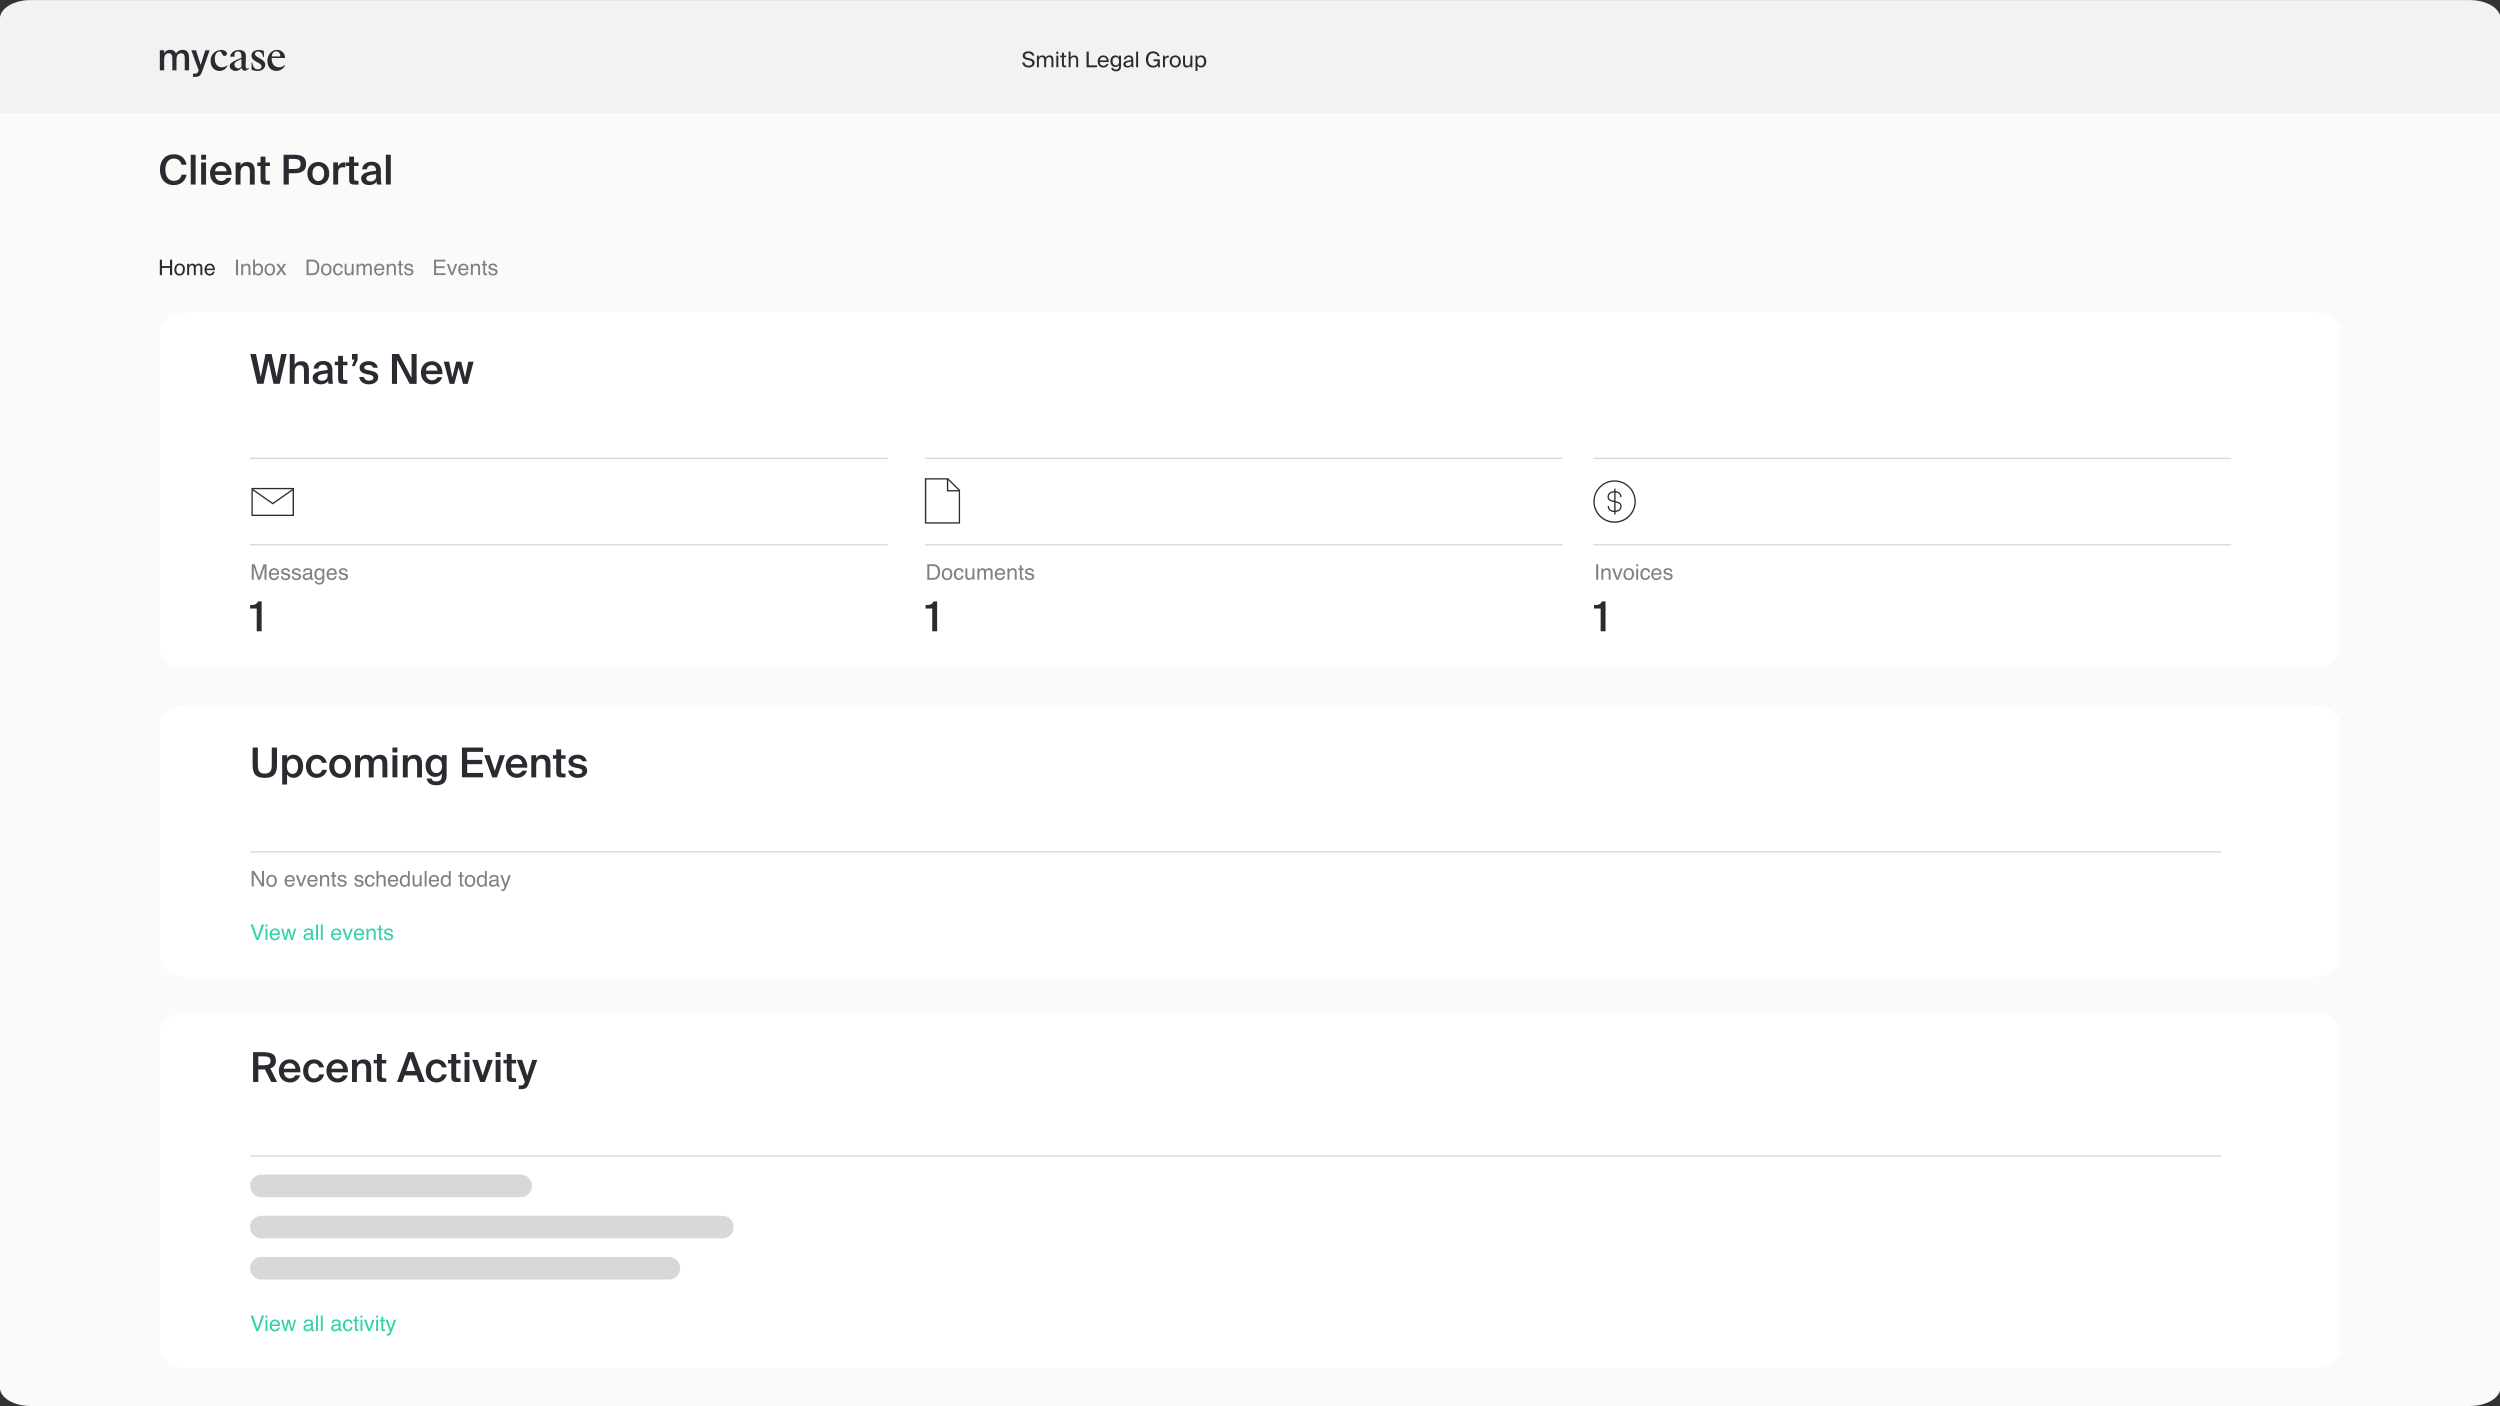 <svg xmlns="http://www.w3.org/2000/svg" xml:space="preserve" x="0" y="0" version="1.1" viewBox="0 0 6016 3384"><rect x="0" y="0" width="6016" height="3384" fill="#333333" stroke="none"/><path fill="#FAFAF9" d="M-.2 144.3h6017.4v3194.4c0 24.7-33 44.7-73.7 44.7H73.4c-40.7 0-73.7-20-73.7-44.7V144.3z"/><path fill="#F2F2F2" d="M-.2 44.9C-.2 20.2 32.8.2 73.5.2h5870c40.7 0 73.7 20 73.7 44.7v228.5H-.2z"/><g fill="#2B2A31"><path d="M435.8 128.3c8.1 0 8.8 6.5 8.8 13.3v27.7H455v-30.4c0-12.6-5.3-19-15.8-19-3.1 0-6.2.7-8.9 2.2s-5.1 3.7-6.7 6.3l-.2.3v-.3c-1.1-2.7-3.1-5.1-5.6-6.6s-5.5-2.2-8.5-1.9c-2.8-.2-5.6.5-8.1 1.9s-4.5 3.4-5.8 5.9l-.4.6V121h-10.4v48.3H395v-25.7c0-10.2 3.7-15.4 10.9-15.4 8.1 0 8.8 6.5 8.8 13.3v27.7h10v-25.7c0-10.1 3.9-15.2 11.1-15.2M487.5 169.3l17-48.3H494l-11.1 35.4-11.2-35.4h-11.3l17.6 48.2-.4 1.3c-2.2 6.4-4.4 6.7-9.2 6.7h-4v7.8h5c10.1.1 13.4-2.7 18.1-15.7M531.8 120c7.9 0 14.4 4.1 14.4 9 0 .8-.2 1.5-.5 2.2s-.8 1.3-1.3 1.9c-.6.5-1.2.9-2 1.2-.7.2-1.5.3-2.3.3-.8.1-1.6-.1-2.4-.5-.7-.4-1.3-1-1.6-1.8l-4.1-6.9c-.2-.5-.6-1-1.1-1.3s-1.1-.4-1.7-.3c-6.5 0-12.3 5.5-12.3 17.7 0 13.1 7.4 20.5 17.2 20.5 4.5-.1 8.7-1.7 12.2-4.5l1.1.9c-1.7 3.5-4.3 6.5-7.5 8.7s-7 3.4-10.9 3.7c-14.5 0-22.2-10.6-22.2-24.4-.1-3.4.4-6.8 1.7-9.9 1.2-3.2 3-6.1 5.4-8.5 2.3-2.4 5.2-4.4 8.3-5.7s6.5-2 9.9-2.1h-.3zM581 162.8c-1.3 2.4-3.3 4.4-5.6 5.8q-3.6 2.1-7.8 2.1c-6.7 0-14.9-4.1-14.9-11.9 0-5.9 5.4-9.3 14.9-13.9 2.5-1.2 6.6-3.1 13.4-5.9v-2.5c0-9.5-2.5-12.8-8.5-12.8-7.7 0-8.8 5.6-8.3 12.6H554c0-7.6 9.2-16.1 20.8-16.1 8.5 0 17.2 3.3 16.9 15.4l-.5 23.4c0 5 .9 5.9 3.3 5.9 1.5-.1 2.9-.8 4-1.8l.9.9c-1.1 1.7-2.6 3.1-4.3 4.2s-3.6 1.8-5.6 2.1c-2.1 0-4-.8-5.6-2.2-1.5-1.4-2.5-3.3-2.9-5.3m0-20.7c-4.1 1.5-8 3.4-11.7 5.6-1.6.6-2.9 1.7-3.8 3.1s-1.4 3.1-1.4 4.7c0 2.4 1 4.7 2.7 6.4s4 2.6 6.4 2.6c1.5 0 3-.4 4.4-1.1 1.3-.7 2.5-1.8 3.3-3.1zM622.8 120.1c4.1 0 8.2.7 12.1 2.2l.4 14.9h-1.7c-2.1-9-6.7-13.4-12.1-13.4-4.6 0-8 2.2-8 5.8s2.7 5.7 6.6 7.9l5 2.8c8.2 5 13.1 8 13.1 15.6 0 9.9-9.4 14.9-18.3 14.9-5-.1-10-1.2-14.6-3.2v-17.1h1.7c1.8 11.5 6.5 16.4 13.1 16.4 5 0 9.2-2.2 9.2-7.3 0-3.5-2.7-5.8-7.2-8.3l-5-2.6c-6.5-3.6-12-7.4-12-14.9 0-9.4 9.4-13.6 17.4-13.6h.3zM643.4 146.3c0-14.2 10.3-26.3 22.8-26.3 2.6-.1 5.2.3 7.7 1.2s4.7 2.4 6.5 4.2c1.9 1.8 3.3 4 4.3 6.5 1 2.4 1.4 5 1.3 7.7h-32.3v.7c0 14.9 7.9 21.6 17.6 21.6 2.5.1 5-.3 7.4-1.2s4.5-2.3 6.4-4l1.1.9c-1.9 3.8-4.8 7-8.4 9.3s-7.7 3.6-12 3.8c-14.5 0-22.4-10.3-22.4-24.4m10.3-10.4h20.8c-.3-8.7-4.3-12.4-9.6-12.4-6.5 0-10.1 4.8-11.2 12.4"/></g><path fill="#2B2A31" d="M2474.6 123.4c-6.1 0-13.6 3.1-13.6 10.3 0 6.3 5.2 9.2 10.4 10.3l4.7 1c4.7 1 8.1 2.7 8.1 6.7 0 3.7-3.2 6.3-8.8 6.3-5.8 0-9.4-2.7-10.4-7.9h-5.2c1 7.5 6.6 12.4 15.5 12.4 7.5 0 14.4-3.9 14.4-11.3 0-7.6-6.9-9.8-12.7-11l-4.4-1c-3.5-.8-6.1-2.4-6.1-5.8 0-4.2 5.1-5.5 8-5.5 3.8 0 8.1 1.5 9.4 5.8h5.2c-1.6-7.2-7.7-10.3-14.5-10.3m25.3 38.4v-15.2c0-6 2.7-9.2 6.8-9.2 5.2 0 6 3.7 6 8.1v16.3h4.7v-15.2c0-6 2.7-9.2 6.8-9.2 5.2 0 6 3.7 6 8.1v16.3h4.7v-17.7c0-6.4-2.5-10.8-9-10.8-3.9 0-7.2 1.5-9.4 4.9-1.2-3.1-3.8-4.9-8.1-4.9-4.2 0-6.8 2-8.4 4.7v-4.2h-4.7v28zm46.8-37.7h-4.7v5.7h4.7zm0 9.7h-4.7v28h4.7zm8.8-7v7h-4.4v3.8h4.4v17.2c0 5.8 1.2 7 6.6 7h3.4v-4h-2.4c-2.7 0-2.9-.7-2.9-3.6v-16.6h5.3v-3.8h-5.3v-7zm20.8 11.3v-13.9h-4.7v37.7h4.7v-15.2c0-6 2.8-9.2 7.4-9.2 5.4 0 6.1 3.7 6.1 8.1v16.3h4.7v-17.7c0-6.4-2.4-10.8-9.2-10.8-4.7 0-7.4 2-9 4.7m43.7 19.1v-33.1h-5.3v37.7h25.2v-4.6zm26.6-7.8h21.5c.6-8.8-4.5-16-13.1-16-7.6 0-13.6 5.7-13.6 14.5 0 8.3 4.9 14.6 13.7 14.6 6.8 0 11.2-4 12.5-8.8h-4.9c-1.2 2.8-3.5 4.6-7.6 4.6-4 0-8.3-2.9-8.5-8.9m.1-4.1c.4-5.6 4.2-7.9 8.4-7.9 5 0 8 4 8.1 7.9zm46.1-11.5v4.4c-1.7-3-4.4-4.9-8.9-4.9-6.2 0-11.9 5-11.9 14s5.7 14 11.9 14c4.5 0 7.2-1.9 8.9-4.8v2.7c0 3.8-.8 5.1-1.8 6.2-1.2 1.4-3.2 2.1-5.7 2.1-4.4 0-5.9-1.9-6.5-4.4h-5c.9 5.7 5.2 8.6 11.5 8.6 4.2 0 7.6-1.4 9.7-3.7 1.6-1.8 2.6-4.1 2.6-9.8V134h-4.8zm-7.7 3.6c4.2 0 7.9 2.9 7.9 9.9 0 7.1-3.7 10-7.9 10-4.6 0-7.9-3.6-7.9-10-.1-6.3 3.2-9.9 7.9-9.9m18.2 17c0 5.1 4.4 8.1 9.6 8.1 4.9 0 7.9-1.7 9.6-4.5.1 1.7.2 2.8.4 3.8h4.8c-.5-2.7-.8-5.9-.7-10.6v-6.4c.1-7.9-3.4-11.5-11.1-11.5-5.5 0-10.8 3.4-11.2 9.4h4.9c.2-3.4 2.5-5.6 6.4-5.6 3.5 0 6.3 1.7 6.3 6.8v.7c-11.6 1.3-19 3.2-19 9.8m19.3-6v1.8c0 6.6-4.2 8.6-8.6 8.6-3.4 0-5.4-1.8-5.4-4.4-.1-3.9 5.4-5.2 14-6m16.1 13.4v-37.7h-4.7v37.7zm51.9-26.7c-1.6-7.3-7.8-11.6-15.6-11.6-10.6 0-17.5 7.7-17.5 19.5 0 11.5 6.2 19.6 17.1 19.6 5 0 9.5-1.6 11.9-5.4l.3 4.7h4.2v-19.2h-15v4.6h10v1c0 7.8-6.1 9.9-11.1 9.9-7 0-11.9-5.6-11.9-15.1 0-9.8 5.2-15 11.9-15 6 0 9.5 3 10.7 7.2h5zm21.9 3.7v-5c-.5-.1-.9-.1-1.4-.1-3.6.1-6.5 1.9-7.9 5v-4.9h-4.6v28h4.7v-14.7c0-6.1 2.2-8.6 6.6-8.6.8.1 1.7.2 2.6.3m29.1 9.1c0-10.1-6.9-14.6-13.4-14.6s-13.4 4.4-13.4 14.6c0 10.1 6.9 14.6 13.4 14.6s13.4-4.4 13.4-14.6m-13.4 10.4c-4.3 0-8.4-3-8.4-10.4 0-7.6 4.1-10.4 8.4-10.4s8.4 3 8.4 10.4c0 7.2-4.2 10.4-8.4 10.4m36.4-.5v4h4.7v-28h-4.7v15.4c0 6-2.7 9.2-7.1 9.2-5.1 0-5.9-3.7-5.9-8.1v-16.5h-4.7v17.9c0 6.4 2.4 10.8 8.9 10.8 4.6 0 7.2-2 8.8-4.7m17-24h-4.7v37.1h4.7v-13.3c1.7 3 4.7 4.9 9.2 4.9 6.4 0 12-5.3 12-14.6 0-9.2-5.6-14.6-12-14.6-4.5 0-7.4 1.9-9.2 4.9zm7.9 24.6c-4.2 0-8.2-3.1-8.2-10.5s4-10.5 8.2-10.5c4.8 0 8 3.8 8 10.5s-3.2 10.5-8 10.5"/><path fill="#FFF" d="M5563.9 751.2H452.1c-37.3 0-67.6 20-67.6 44.6v767.7c0 24.6 30.2 44.6 67.6 44.6h5111.7c37.3 0 67.6-20 67.6-44.6V795.8c0-24.6-30.2-44.6-67.5-44.6M5563.9 1697.3H452.1c-37.3 0-67.6 20-67.6 44.6v564.6c0 24.6 30.2 44.6 67.6 44.6h5111.7c37.3 0 67.6-20 67.6-44.6v-564.6c0-24.7-30.2-44.6-67.5-44.6M5563.9 2435.3H452.1c-37.3 0-67.6 20-67.6 44.6v767.7c0 24.6 30.2 44.6 67.6 44.6h5111.7c37.3 0 67.6-20 67.6-44.6v-767.7c0-24.7-30.2-44.6-67.5-44.6"/><path fill="#2B2A31" d="m665.8 907.4-12.3-55.6h-14.6l-11.4 55.5-11.5-55.5h-13.7l16.8 71.8h15.1l11.9-55.1 12.1 55.1h14.9l16.7-71.8h-13.2zm43.2-29.6v-26h-11.8v71.8H709v-28.3c0-9.6 3.4-16.5 12.4-16.5s10.1 7 10.1 14.3v30.6h11.8v-33.5c0-12.7-5.3-21-18.1-21-7.5 0-13.1 3-16.2 8.6m43.4 31.2c0 9.7 8.1 15.9 19.7 15.9 7.8 0 14.2-2.8 17.5-8.5.2 3.7.6 5 1 7.2h10.8c-1-4.5-1.6-11.5-1.6-18.2 0-4.9.2-11.1.2-13.8.3-17-9.7-22.9-22.5-22.9-12.9 0-21.9 7.4-22.7 18.3h11.6c.3-6.4 4.8-9.6 10.7-9.6 5.8 0 11.1 2.8 11.1 11.9v1c-19.5 2-35.8 5.4-35.8 18.7m36.1-10.4v4.1c0 9-5.2 13.5-13.9 13.5-5.9 0-9.8-2.8-9.8-7.4.1-6.2 6.9-8.6 23.7-10.2m25.1-42.3v14.1h-7.9v8.5h7.9v30.8c0 10.9 2.3 14 13.7 14h8.7v-9h-4.3c-5.1 0-6.3-1.3-6.3-6.7v-29h10.7v-8.5h-10.7v-14.1h-11.8zm33.5-4.5v13.5h6l-6.5 15.7h7l6.9-14.7v-14.5zm51 33.1h11.1c-2.2-10.7-11.7-15.8-22.1-15.8-11.6 0-21.7 6-21.7 15.5 0 9.7 7 13.8 16 15.6l8 1.6c5.3 1 9.2 3 9.2 7.3 0 4.4-4.6 6.9-10.7 6.9-6.9 0-10.9-3.2-12-8.6h-11.5c1.3 10.1 10 17.5 23.1 17.5 12.1 0 22.6-6.1 22.6-17.2 0-10.4-8.2-13.8-19-15.8l-7.5-1.5c-4.6-.9-7.1-2.8-7.1-6.3 0-3.6 4.8-5.8 9.9-5.8 5.9-.1 10.4 1.8 11.7 6.6m87.7 38.8h16.8v-71.8h-12.2v57.4L960 851.9h-16.8v71.8h12.2v-57.4zm39.2-23.3h39.7c1-17.9-9.2-31.2-25.6-31.2-15.2 0-26.2 11.4-26.2 27.4 0 15.3 9.8 28.3 26.9 28.3 13.8 0 21.7-8.7 24.2-17.2h-11.6c-2.1 5-6.9 7.4-13.1 7.4-6.6 0-13.5-4.8-14.3-14.7m0-8.6c1-10.1 8.6-13.4 14.2-13.4 6.9 0 13.3 5.1 13.6 13.4zm72.6-21.4-9.1 37.8-7.8-37.8h-12.8l14.2 53.3h11.2l10.5-39.4 10.5 39.4h11.2l14.2-53.3h-12.8l-7.8 37.8-9.2-37.8zM620.5 1798.8h-12.6v41.9c0 23.2 8.8 31.2 29.4 31.2 20.9 0 29.3-8.9 29.3-31.6v-41.5H654v42c0 13.2-3.6 20.8-16.7 20.8-13.4 0-16.8-7.2-16.8-20.4zm70.3 18.5H679v70.6h11.8v-24.4c3.2 5.3 8.7 8.3 15.8 8.3 13 0 22.9-10.8 22.9-27.9 0-17-9.9-27.8-22.9-27.8-7.1 0-12.7 3.1-15.8 8.3zm13.3 45c-7.7 0-13.8-6-13.8-18.3s6-18.2 13.8-18.2c8.2 0 13.2 7 13.2 18.2 0 11.3-5 18.3-13.2 18.3m82.1-26.7c-2-11.9-12.3-19.4-23.9-19.4-15.8 0-26.2 12.1-26.2 27.9s10.2 27.8 25.7 27.8c11.4 0 22.4-7 24.8-19.5h-11.5c-1.5 7.1-7.3 9.7-13.1 9.7-6.9 0-13.7-5.4-13.7-18.1 0-12.6 6.6-18 14-18 6.4 0 11.4 4 12.4 9.6zm58.6 8.5c0-19.2-13.3-27.9-26.3-27.9s-26.3 8.7-26.3 27.9 13.3 27.8 26.3 27.8c13.1 0 26.3-8.6 26.3-27.8m-26.2 18.2c-7.4 0-14.1-5.9-14.1-18.2s6.6-18.3 14.1-18.3c7.4 0 14.1 6 14.1 18.3s-6.7 18.2-14.1 18.2m47.7 8.3v-28.3c0-9.6 3-16.5 11.7-16.5s9.4 7 9.4 14.3v30.6h11.8v-28.3c0-9.6 3-16.5 11.7-16.5s9.4 7 9.4 14.3v30.6h11.8v-33.5c0-12.7-4.9-21-17.4-21-6.5 0-12.8 2.7-17.3 9.4-2.5-5.9-7.3-9.4-15.6-9.4-7.1 0-12.4 3.1-15.5 8.6v-7.4h-11.8v53.3h11.8zm89.9-71.8h-11.8v11.9h11.8zm0 18.5h-11.8v53.3h11.8zm25 7.5v-7.4h-11.8v53.3h11.8v-28.3c0-9.6 3.4-16.5 12.4-16.5s10.1 7 10.1 14.3v30.6h11.8v-33.5c0-12.7-5.3-21-18.1-21-7.4-.2-13.1 2.9-16.2 8.5m81.9-7.5v7.1c-3.2-5.3-8.7-8.3-15.8-8.3-12.6 0-23.2 10.1-23.2 26.7s10.6 26.8 23.2 26.8c7.1 0 12.7-3.1 15.8-8.3v6.2c0 3.5-.7 6.7-2.7 9-2 2.4-5.3 3.9-10.6 3.9-7 0-10.3-2.1-11.4-7h-11.7c1.8 11.7 11.1 16.3 22.8 16.3 8.3 0 14.7-1.8 18.9-5.7s6.4-10.1 6.4-18.8v-47.9zm-13.2 8.3c7.7 0 13.8 5.4 13.8 17.3 0 12-6 17.5-13.8 17.5s-13.5-6.6-13.5-17.5c0-10.7 5.6-17.3 13.5-17.3m61.7-26.8v71.8h50.8V1860h-38.2v-21.1h36.2v-10.4h-36.2v-19.2h38.2v-10.5zm79 56.6-12.3-38h-13l19.4 53.3h11.1l19.2-53.3h-12.3zm38.5-8.1h39.7c1-17.9-9.2-31.2-25.6-31.2-15.2 0-26.2 11.4-26.2 27.4 0 15.3 9.8 28.3 26.9 28.3 13.8 0 21.7-8.7 24.2-17.2h-11.6c-2.1 5-6.9 7.4-13.1 7.4-6.6.1-13.5-4.7-14.3-14.7m0-8.6c1-10.1 8.6-13.4 14.2-13.4 6.9 0 13.3 5.1 13.6 13.4zm61.2-13.9v-7.4h-11.8v53.3h11.8v-28.3c0-9.6 3.4-16.5 12.4-16.5s10.1 7 10.1 14.3v30.6h11.8v-33.5c0-12.7-5.3-21-18.1-21-7.5-.2-13.1 2.9-16.2 8.5m48.2-21.5v14.1h-7.9v8.5h7.9v30.8c0 10.9 2.3 14 13.7 14h8.7v-9h-4.3c-5.1 0-6.3-1.3-6.3-6.7v-29h10.7v-8.5h-10.7v-14.1h-11.8zm62.4 28.6h11.1c-2.2-10.7-11.7-15.8-22.1-15.8-11.6 0-21.7 6-21.7 15.5 0 9.7 7 13.8 16 15.6l8 1.6c5.3 1 9.2 3 9.2 7.3 0 4.4-4.6 6.9-10.7 6.9-6.9 0-10.9-3.2-12-8.6h-11.5c1.3 10.1 10 17.5 23.1 17.5 12.1 0 22.6-6.1 22.6-17.2 0-10.4-8.2-13.8-19-15.8l-7.5-1.5c-4.6-.9-7.1-2.8-7.1-6.3 0-3.6 4.8-5.8 9.9-5.8 6-.1 10.5 1.7 11.7 6.6M637.5 2573.4l15.2 30.3h14.2l-16.4-32.6c8.9-3.1 13.5-9.3 13.5-18.5 0-15.9-10.8-20.7-32-20.7h-23v71.8h12.6v-30.2h12.2c1.3 0 2.6 0 3.7-.1m-15.9-31.4h12.1c9.9 0 17.3 1.3 17.3 10.7 0 8.6-6.1 10.8-16.9 10.8h-12.5zm61.5 38.4h39.7c1-17.9-9.2-31.2-25.6-31.2-15.2 0-26.2 11.4-26.2 27.4 0 15.3 9.8 28.3 26.9 28.3 13.8 0 21.7-8.7 24.2-17.2h-11.6c-2.1 5-6.9 7.4-13.1 7.4-6.6.1-13.5-4.8-14.3-14.7m0-8.6c1-10.1 8.6-13.4 14.2-13.4 6.9 0 13.3 5.1 13.6 13.4zm96.4-3.2c-2-11.9-12.3-19.4-23.9-19.4-15.8 0-26.2 12.1-26.2 27.9s10.2 27.8 25.7 27.8c11.4 0 22.4-7 24.8-19.5h-11.5c-1.5 7.1-7.3 9.7-13.1 9.7-6.9 0-13.7-5.4-13.7-18.1 0-12.6 6.6-18 14-18 6.4 0 11.4 4 12.4 9.6zm18.1 11.8h39.7c1-17.9-9.2-31.2-25.6-31.2-15.2 0-26.2 11.4-26.2 27.4 0 15.3 9.8 28.3 26.9 28.3 13.8 0 21.7-8.7 24.2-17.2H825c-2.1 5-6.9 7.4-13.1 7.4-6.5.1-13.5-4.8-14.3-14.7m0-8.6c1-10.1 8.6-13.4 14.2-13.4 6.9 0 13.3 5.1 13.6 13.4zm61.3-14v-7.4h-11.8v53.3h11.8v-28.3c0-9.6 3.4-16.5 12.4-16.5s10.1 7 10.1 14.3v30.6h11.8v-33.5c0-12.7-5.3-21-18.1-21-7.5-.1-13.2 3-16.2 8.5m48.2-21.5v14.1h-7.9v8.5h7.9v30.8c0 10.9 2.3 14 13.7 14h8.7v-9h-4.3c-5.1 0-6.3-1.3-6.3-6.7v-29h10.7v-8.5h-10.7v-14.1h-11.8zm74.9-4.4-26.7 71.8h12.9l5.5-15.9h29.1l5.6 15.9h13.8l-26.9-71.8zm-4.6 45.3 10.8-30.8 10.9 30.8zm97.3-8.6c-2-11.9-12.3-19.4-23.9-19.4-15.8 0-26.2 12.1-26.2 27.9s10.2 27.8 25.7 27.8c11.4 0 22.4-7 24.8-19.5h-11.5c-1.5 7.1-7.3 9.7-13.1 9.7-6.9 0-13.7-5.4-13.7-18.1 0-12.6 6.6-18 14-18 6.4 0 11.4 4 12.4 9.6zm11.3-32.3v14.1h-7.9v8.5h7.9v30.8c0 10.9 2.3 14 13.7 14h8.7v-9h-4.3c-5.1 0-6.3-1.3-6.3-6.7v-29h10.7v-8.5h-10.7v-14.1H1086zm43.7-4.4h-11.8v11.9h11.8zm0 18.5h-11.8v53.3h11.8zm31.9 38-12.3-38h-13l19.4 53.3h11.1l19.2-53.3h-12.3zm42.9-56.5h-11.8v11.9h11.8zm0 18.5h-11.8v53.3h11.8zm15-14.1v14.1h-7.9v8.5h7.9v30.8c0 10.9 2.3 14 13.7 14h8.7v-9h-4.3c-5.1 0-6.3-1.3-6.3-6.7v-29h10.7v-8.5h-10.7v-14.1h-11.8zm28.9 84.7h5.3c12 0 15.6-3.7 20.5-17.4l18.7-53.2h-12.1l-12.1 38.2-12.1-38.2h-12.9l19.3 53-.6 1.3c-2.4 6.9-4.6 7.3-9.7 7.3h-4.5v9zM617.8 1519h11.8v-71.8h-8.7c-3.7 7.8-8.7 8.7-19.1 9v8.1h16z"/><path fill="#808084" d="M605.6 1357.8h7.2l10.7 31.5 10.6-31.5h7.2v37.3h-4.8v-22c0-.8 0-2 .1-3.8 0-1.8.1-3.7.1-5.7l-10.6 31.5h-5l-10.7-31.5v1.1c0 .9 0 2.3.1 4.2s.1 3.2.1 4.1v22h-4.8v-37.2zm54.2 9.5c1.9 0 3.8.5 5.6 1.4s3.2 2.1 4.1 3.5q1.35 2.1 1.8 4.8c.3 1.3.4 3.3.4 6h-19.9c.1 2.8.7 5 2 6.7 1.2 1.7 3.1 2.5 5.7 2.5q3.6 0 5.7-2.4c.8-.9 1.4-2 1.7-3.2h4.5c-.1 1-.5 2.1-1.2 3.4-.7 1.2-1.4 2.2-2.2 3-1.4 1.4-3.1 2.3-5.2 2.7-1.1.3-2.3.4-3.7.4-3.4 0-6.3-1.2-8.6-3.7-2.4-2.5-3.5-5.9-3.5-10.4 0-4.4 1.2-7.9 3.6-10.6 2.3-2.7 5.4-4.1 9.2-4.1m7.3 12.1c-.2-2-.6-3.6-1.3-4.8-1.3-2.2-3.3-3.3-6.3-3.3-2.1 0-3.9.8-5.3 2.3s-2.2 3.4-2.3 5.8zm13 7.2c.1 1.5.5 2.7 1.1 3.5 1.2 1.5 3.1 2.2 6 2.2 1.7 0 3.2-.4 4.5-1.1s1.9-1.9 1.9-3.4q0-1.8-1.5-2.7c-.7-.4-2-.8-3.9-1.3l-3.6-.9c-2.3-.6-4-1.2-5.1-1.9-2-1.2-2.9-2.9-2.9-5.1 0-2.6.9-4.7 2.8-6.3q2.85-2.4 7.5-2.4c4.1 0 7.1 1.2 8.9 3.6 1.1 1.5 1.7 3.2 1.7 4.9h-4.3c-.1-1-.4-2-1.1-2.8-1-1.2-2.9-1.8-5.5-1.8-1.7 0-3 .3-3.9 1s-1.3 1.5-1.3 2.6c0 1.2.6 2.1 1.8 2.8.7.4 1.7.8 3 1.1l3 .7c3.3.8 5.5 1.6 6.6 2.3 1.8 1.2 2.7 3 2.7 5.5 0 2.4-.9 4.5-2.8 6.3-1.8 1.8-4.6 2.6-8.4 2.6-4 0-6.9-.9-8.6-2.7s-2.6-4.1-2.7-6.8h4.1zm26 0c.1 1.5.5 2.7 1.1 3.5 1.2 1.5 3.1 2.2 6 2.2 1.7 0 3.2-.4 4.5-1.1s1.9-1.9 1.9-3.4q0-1.8-1.5-2.7c-.7-.4-2-.8-3.9-1.3l-3.6-.9c-2.3-.6-4-1.2-5.1-1.9-2-1.2-2.9-2.9-2.9-5.1 0-2.6.9-4.7 2.8-6.3q2.85-2.4 7.5-2.4c4.1 0 7.1 1.2 8.9 3.6 1.1 1.5 1.7 3.2 1.7 4.9h-4.3c-.1-1-.4-2-1.1-2.8-1-1.2-2.9-1.8-5.5-1.8-1.7 0-3 .3-3.9 1s-1.3 1.5-1.3 2.6c0 1.2.6 2.1 1.8 2.8.7.4 1.7.8 3 1.1l3 .7c3.3.8 5.5 1.6 6.6 2.3 1.8 1.2 2.7 3 2.7 5.5 0 2.4-.9 4.5-2.8 6.3-1.8 1.8-4.6 2.6-8.4 2.6-4 0-6.9-.9-8.6-2.7s-2.6-4.1-2.7-6.8h4.1zm26.8 1.3c0 1.3.5 2.4 1.4 3.1 1 .8 2.1 1.1 3.4 1.1 1.6 0 3.2-.4 4.7-1.1 2.5-1.2 3.8-3.3 3.8-6.1v-3.7c-.6.4-1.3.6-2.2.9-.9.2-1.7.4-2.6.5l-2.8.4c-1.7.2-2.9.6-3.7 1-1.3.9-2 2.2-2 3.9m11.1-9.2c1.1-.1 1.8-.6 2.1-1.3q.3-.6.3-1.8c0-1.6-.6-2.7-1.7-3.4s-2.7-1.1-4.7-1.1c-2.4 0-4.1.6-5.1 1.9-.6.7-.9 1.8-1.1 3.2h-4.3c.1-3.4 1.2-5.7 3.3-7s4.5-2 7.3-2q4.8 0 7.8 1.8t3 5.7v15.7c0 .5.1.9.3 1.1.2.3.6.4 1.2.4h.7c.3 0 .5-.1.8-.1v3.4c-.7.2-1.3.3-1.6.4-.4 0-.9.1-1.5.1-1.6 0-2.7-.6-3.4-1.7-.4-.6-.6-1.4-.8-2.5-.9 1.2-2.3 2.3-4 3.2s-3.7 1.3-5.8 1.3c-2.5 0-4.6-.8-6.2-2.3s-2.4-3.5-2.4-5.8c0-2.5.8-4.5 2.4-5.9s3.6-2.2 6.2-2.6zm24-11.2c2.1 0 4 .5 5.6 1.6.9.6 1.7 1.5 2.6 2.6v-3.4h4.2v24.7c0 3.5-.5 6.2-1.5 8.2-1.9 3.7-5.5 5.5-10.7 5.5-2.9 0-5.4-.7-7.4-2s-3.1-3.4-3.4-6.1h4.6c.2 1.2.7 2.2 1.3 2.8 1 1 2.7 1.5 4.9 1.5 3.5 0 5.8-1.2 6.9-3.7q.9-2.25.9-7.8c-.9 1.4-2 2.4-3.3 3.1s-3 1-5.1 1c-2.9 0-5.5-1-7.7-3.1s-3.3-5.6-3.3-10.4c0-4.6 1.1-8.1 3.3-10.7s4.9-3.8 8.1-3.8m8.2 13.9q0-5.1-2.1-7.5c-1.4-1.6-3.2-2.4-5.3-2.4q-4.8 0-6.6 4.5-.9 2.4-.9 6.3c0 3.1.6 5.4 1.9 7s2.9 2.4 5 2.4c3.3 0 5.6-1.5 6.9-4.4.7-1.7 1.1-3.6 1.1-5.9m22.4-14.1c1.9 0 3.8.5 5.6 1.4s3.2 2.1 4.1 3.5q1.35 2.1 1.8 4.8c.3 1.3.4 3.3.4 6h-19.9c.1 2.8.7 5 2 6.7 1.2 1.7 3.1 2.5 5.7 2.5q3.6 0 5.7-2.4c.8-.9 1.4-2 1.7-3.2h4.5c-.1 1-.5 2.1-1.2 3.4-.7 1.2-1.4 2.2-2.2 3-1.4 1.4-3.1 2.3-5.2 2.7-1.1.3-2.3.4-3.7.4-3.4 0-6.3-1.2-8.6-3.7-2.4-2.5-3.5-5.9-3.5-10.4 0-4.4 1.2-7.9 3.6-10.6 2.3-2.7 5.4-4.1 9.2-4.1m7.3 12.1c-.2-2-.6-3.6-1.3-4.8-1.3-2.2-3.3-3.3-6.3-3.3-2.1 0-3.9.8-5.3 2.3s-2.2 3.4-2.3 5.8zm13.1 7.2c.1 1.5.5 2.7 1.1 3.5 1.2 1.5 3.1 2.2 6 2.2 1.7 0 3.2-.4 4.5-1.1s1.9-1.9 1.9-3.4q0-1.8-1.5-2.7c-.7-.4-2-.8-3.9-1.3l-3.6-.9c-2.3-.6-4-1.2-5.1-1.9-2-1.2-2.9-2.9-2.9-5.1 0-2.6.9-4.7 2.8-6.3q2.85-2.4 7.5-2.4c4.1 0 7.1 1.2 8.9 3.6 1.1 1.5 1.7 3.2 1.7 4.9h-4.3c-.1-1-.4-2-1.1-2.8-1-1.2-2.9-1.8-5.5-1.8-1.7 0-3 .3-3.9 1s-1.3 1.5-1.3 2.6c0 1.2.6 2.1 1.8 2.8.7.4 1.7.8 3 1.1l3 .7c3.3.8 5.5 1.6 6.6 2.3 1.8 1.2 2.7 3 2.7 5.5 0 2.4-.9 4.5-2.8 6.3-1.8 1.8-4.6 2.6-8.4 2.6-4 0-6.9-.9-8.6-2.7s-2.6-4.1-2.7-6.8h4.1z"/><path fill="#32D2AA" d="m608.7 2224.6 10.7 31.8 10.6-31.8h5.7l-13.6 37.3h-5.4l-13.6-37.3zm30.2 10.3h4.6v27.1h-4.6zm0-10.3h4.6v5.2h-4.6zm22.9 9.5c1.9 0 3.8.5 5.6 1.4s3.2 2.1 4.1 3.5q1.35 2.1 1.8 4.8c.3 1.3.4 3.3.4 6h-19.9c.1 2.8.7 5 2 6.7 1.2 1.7 3.1 2.5 5.7 2.5q3.6 0 5.7-2.4c.8-.9 1.4-2 1.7-3.2h4.5c-.1 1-.5 2.1-1.2 3.4-.7 1.2-1.4 2.2-2.2 3-1.4 1.4-3.1 2.3-5.2 2.7-1.1.3-2.3.4-3.7.4-3.4 0-6.3-1.2-8.6-3.7-2.4-2.5-3.5-5.9-3.5-10.4 0-4.4 1.2-7.9 3.6-10.6 2.3-2.7 5.4-4.1 9.2-4.1m7.3 12c-.2-2-.6-3.6-1.3-4.8-1.3-2.2-3.3-3.3-6.3-3.3-2.1 0-3.9.8-5.3 2.3s-2.2 3.4-2.3 5.8zm12.4-11.4 5.2 21.4 5.3-21.4h5.1l5.3 21.3 5.6-21.3h4.6l-7.9 27.2H700l-5.5-21.1-5.4 21.1h-4.7l-7.8-27.2zm53.5 20c0 1.3.5 2.4 1.4 3.1 1 .8 2.1 1.1 3.4 1.1 1.6 0 3.2-.4 4.7-1.1 2.5-1.2 3.8-3.3 3.8-6.1v-3.7c-.6.4-1.3.6-2.2.9-.9.2-1.7.4-2.6.5l-2.8.4c-1.7.2-2.9.6-3.7 1-1.3.9-2 2.1-2 3.9m11.1-9.3c1-.1 1.8-.6 2.1-1.3q.3-.6.3-1.8c0-1.6-.6-2.7-1.7-3.4s-2.7-1.1-4.7-1.1c-2.4 0-4.1.6-5.1 1.9-.6.7-.9 1.8-1.1 3.2h-4.3c.1-3.4 1.2-5.7 3.3-7s4.5-2 7.3-2q4.8 0 7.8 1.8t3 5.7v15.7c0 .5.1.9.3 1.1.2.3.6.4 1.2.4h.7c.3 0 .5-.1.8-.1v3.4c-.7.2-1.3.3-1.6.4-.4 0-.9.1-1.5.1-1.6 0-2.7-.6-3.4-1.7-.4-.6-.6-1.4-.8-2.5-.9 1.2-2.3 2.3-4 3.2s-3.7 1.3-5.8 1.3c-2.5 0-4.6-.8-6.2-2.3s-2.4-3.5-2.4-5.8c0-2.5.8-4.5 2.4-5.9s3.6-2.2 6.2-2.6zm14.5-20.8h4.6v37.3h-4.6zm11.5 0h4.6v37.3h-4.6zm37.3 9.5c1.9 0 3.8.5 5.6 1.4s3.2 2.1 4.1 3.5q1.35 2.1 1.8 4.8c.3 1.3.4 3.3.4 6h-19.9c.1 2.8.7 5 2 6.7 1.2 1.7 3.1 2.5 5.7 2.5q3.6 0 5.7-2.4c.8-.9 1.4-2 1.7-3.2h4.5c-.1 1-.5 2.1-1.2 3.4-.7 1.2-1.4 2.2-2.2 3-1.4 1.4-3.1 2.3-5.2 2.7-1.1.3-2.3.4-3.7.4-3.4 0-6.3-1.2-8.6-3.7-2.4-2.5-3.5-5.9-3.5-10.4 0-4.4 1.2-7.9 3.6-10.6 2.3-2.7 5.4-4.1 9.2-4.1m7.3 12c-.2-2-.6-3.6-1.3-4.8-1.3-2.2-3.3-3.3-6.3-3.3-2.1 0-3.9.8-5.3 2.3s-2.2 3.4-2.3 5.8zm12.6-11.4 7.3 22.1 7.6-22.1h5l-10.3 27.2H834l-10-27.2zm35.1-.6c1.9 0 3.8.5 5.6 1.4s3.2 2.1 4.1 3.5q1.35 2.1 1.8 4.8c.3 1.3.4 3.3.4 6h-19.9c.1 2.8.7 5 2 6.7 1.2 1.7 3.1 2.5 5.7 2.5q3.6 0 5.7-2.4c.8-.9 1.4-2 1.7-3.2h4.5c-.1 1-.5 2.1-1.2 3.4-.7 1.2-1.4 2.2-2.2 3-1.4 1.4-3.1 2.3-5.2 2.7-1.1.3-2.3.4-3.7.4-3.4 0-6.3-1.2-8.6-3.7-2.4-2.5-3.5-5.9-3.5-10.4 0-4.4 1.2-7.9 3.6-10.6 2.2-2.7 5.3-4.1 9.2-4.1m7.2 12c-.2-2-.6-3.6-1.3-4.8-1.3-2.2-3.3-3.3-6.3-3.3-2.1 0-3.9.8-5.3 2.3s-2.2 3.4-2.3 5.8zm10.4-11.4h4.3v3.9c1.3-1.6 2.6-2.7 4.1-3.4 1.4-.7 3-1 4.8-1 3.9 0 6.5 1.3 7.8 4 .7 1.5 1.1 3.6 1.1 6.3v17.4h-4.6v-17.1c0-1.7-.2-3-.7-4-.8-1.7-2.3-2.5-4.4-2.5q-1.65 0-2.7.3c-1.3.4-2.4 1.1-3.3 2.2-.8.9-1.3 1.8-1.5 2.8s-.3 2.3-.3 4.1v14.2H882zm29.8-7.6h4.6v7.6h4.3v3.7h-4.3v17.7c0 1 .3 1.6 1 1.9.4.2.9.3 1.8.3h.7c.3 0 .6 0 .9-.1v3.6c-.5.2-1.1.3-1.6.3-.6.1-1.2.1-1.8.1-2.1 0-3.6-.5-4.3-1.6-.8-1.1-1.1-2.5-1.1-4.3v-18h-3.7v-3.7h3.7v-7.5zm16.3 26.3c.1 1.5.5 2.7 1.1 3.5 1.2 1.5 3.2 2.2 6 2.2 1.7 0 3.2-.4 4.5-1.1s1.9-1.9 1.9-3.4c0-1.2-.5-2.1-1.6-2.7-.7-.4-2-.8-3.9-1.3l-3.6-.9c-2.3-.6-4-1.2-5.1-1.9-2-1.2-2.9-2.9-2.9-5.1 0-2.6.9-4.7 2.8-6.3q2.85-2.4 7.5-2.4c4.1 0 7 1.2 8.9 3.6 1.1 1.5 1.7 3.2 1.6 4.9H941c-.1-1-.5-2-1.1-2.8-1.1-1.2-2.9-1.8-5.5-1.8-1.7 0-3 .3-3.9 1s-1.3 1.5-1.3 2.6c0 1.2.6 2.1 1.7 2.8.7.4 1.7.8 3 1.1l3 .7c3.3.8 5.5 1.6 6.6 2.3 1.8 1.2 2.7 3 2.7 5.5 0 2.4-.9 4.5-2.8 6.3-1.8 1.8-4.6 2.6-8.4 2.6-4 0-6.9-.9-8.6-2.7s-2.6-4.1-2.7-6.8h4.4z"/><path fill="#808084" d="M605.7 2095.8h6l18.8 30.2v-30.2h4.8v37.3h-5.7l-19.1-30.2v30.2h-4.8zm47.8 34.4c3 0 5.1-1.1 6.2-3.4s1.7-4.9 1.7-7.7c0-2.5-.4-4.6-1.2-6.2-1.3-2.5-3.5-3.8-6.7-3.8-2.8 0-4.8 1.1-6.1 3.2s-1.9 4.7-1.9 7.7c0 2.9.6 5.3 1.9 7.2 1.3 2 3.3 3 6.1 3m.2-25c3.5 0 6.5 1.2 8.9 3.5s3.6 5.8 3.6 10.3c0 4.4-1.1 8-3.2 10.9s-5.4 4.3-9.9 4.3c-3.7 0-6.7-1.3-8.9-3.8q-3.3-3.75-3.3-10.2c0-4.6 1.2-8.2 3.5-10.9 2.3-2.8 5.4-4.1 9.3-4.1m43.8.1c1.9 0 3.8.5 5.6 1.4s3.2 2.1 4.1 3.5q1.35 2.1 1.8 4.8c.3 1.3.4 3.3.4 6h-19.9c.1 2.8.7 5 2 6.7 1.2 1.7 3.1 2.5 5.7 2.5q3.6 0 5.7-2.4c.8-.9 1.4-2 1.7-3.2h4.5c-.1 1-.5 2.1-1.2 3.4-.7 1.2-1.4 2.2-2.2 3-1.4 1.4-3.1 2.3-5.2 2.7-1.1.3-2.3.4-3.7.4-3.4 0-6.3-1.2-8.6-3.7-2.4-2.5-3.5-5.9-3.5-10.4 0-4.4 1.2-7.9 3.6-10.6 2.2-2.7 5.3-4.1 9.2-4.1m7.3 12.1c-.2-2-.6-3.6-1.3-4.8-1.3-2.2-3.3-3.3-6.3-3.3-2.1 0-3.9.8-5.3 2.3s-2.2 3.4-2.3 5.8zm12.5-11.5 7.3 22.1 7.6-22.1h5l-10.3 27.2H722l-10-27.2zm35.1-.6c1.9 0 3.8.5 5.6 1.4s3.2 2.1 4.1 3.5q1.35 2.1 1.8 4.8c.3 1.3.4 3.3.4 6h-19.9c.1 2.8.7 5 2 6.7 1.2 1.7 3.1 2.5 5.7 2.5q3.6 0 5.7-2.4c.8-.9 1.4-2 1.7-3.2h4.5c-.1 1-.5 2.1-1.2 3.4-.7 1.2-1.4 2.2-2.2 3-1.4 1.4-3.1 2.3-5.2 2.7-1.1.3-2.3.4-3.7.4-3.4 0-6.3-1.2-8.6-3.7-2.4-2.5-3.5-5.9-3.5-10.4 0-4.4 1.2-7.9 3.6-10.6 2.3-2.7 5.4-4.1 9.2-4.1m7.3 12.1c-.2-2-.6-3.6-1.3-4.8-1.3-2.2-3.3-3.3-6.3-3.3-2.1 0-3.9.8-5.3 2.3s-2.2 3.4-2.3 5.8zm10.3-11.5h4.3v3.9c1.3-1.6 2.6-2.7 4.1-3.4 1.4-.7 3-1 4.8-1 3.9 0 6.5 1.3 7.8 4 .7 1.5 1.1 3.6 1.1 6.3v17.4h-4.6V2116c0-1.7-.2-3-.7-4-.8-1.7-2.3-2.5-4.4-2.5q-1.65 0-2.7.3c-1.3.4-2.4 1.1-3.3 2.2-.8.9-1.3 1.8-1.5 2.8s-.3 2.3-.3 4.1v14.2H770zm29.9-7.6h4.6v7.6h4.3v3.7h-4.3v17.7c0 1 .3 1.6 1 1.9.4.2.9.3 1.8.3h.7c.3 0 .5 0 .9-.1v3.6c-.5.2-1.1.3-1.7.3-.6.1-1.2.1-1.8.1-2.1 0-3.6-.5-4.3-1.6-.8-1.1-1.1-2.5-1.1-4.3v-18h-3.7v-3.7h3.7v-7.5zm16.3 26.3c.1 1.5.5 2.7 1.1 3.5 1.2 1.5 3.1 2.2 6 2.2 1.7 0 3.2-.4 4.5-1.1s1.9-1.9 1.9-3.4q0-1.8-1.5-2.7c-.7-.4-2-.8-3.9-1.3l-3.6-.9c-2.3-.6-4-1.2-5.1-1.9-2-1.2-2.9-2.9-2.9-5.1 0-2.6.9-4.7 2.8-6.3q2.85-2.4 7.5-2.4c4.1 0 7.1 1.2 8.9 3.6 1.1 1.5 1.7 3.2 1.7 4.9H829c-.1-1-.4-2-1.1-2.8-1-1.2-2.9-1.8-5.5-1.8-1.7 0-3 .3-3.9 1s-1.3 1.5-1.3 2.6c0 1.2.6 2.1 1.8 2.8.7.4 1.7.8 3 1.1l3 .7c3.3.8 5.5 1.6 6.6 2.3 1.8 1.2 2.7 3 2.7 5.5 0 2.4-.9 4.5-2.8 6.3-1.8 1.8-4.6 2.6-8.4 2.6-4 0-6.9-.9-8.6-2.7s-2.6-4.1-2.7-6.8h4.4zm40.5 0c.1 1.5.5 2.7 1.1 3.5 1.2 1.5 3.1 2.2 6 2.2 1.7 0 3.2-.4 4.5-1.1s1.9-1.9 1.9-3.4q0-1.8-1.5-2.7c-.7-.4-2-.8-3.9-1.3l-3.6-.9c-2.3-.6-4-1.2-5.1-1.9-2-1.2-2.9-2.9-2.9-5.1 0-2.6.9-4.7 2.8-6.3q2.85-2.4 7.5-2.4c4.1 0 7.1 1.2 8.9 3.6 1.1 1.5 1.7 3.2 1.7 4.9h-4.3c-.1-1-.4-2-1.1-2.8-1-1.2-2.9-1.8-5.5-1.8-1.7 0-3 .3-3.9 1s-1.3 1.5-1.3 2.6c0 1.2.6 2.1 1.8 2.8.7.4 1.7.8 3 1.1l3 .7c3.3.8 5.5 1.6 6.6 2.3 1.8 1.2 2.7 3 2.7 5.5 0 2.4-.9 4.5-2.8 6.3-1.8 1.8-4.6 2.6-8.4 2.6-4 0-6.9-.9-8.6-2.7s-2.6-4.1-2.7-6.8h4.1zm33.7-19.4c3.1 0 5.6.7 7.5 2.2s3.1 4.1 3.5 7.7H897c-.3-1.7-.9-3.1-1.9-4.2s-2.5-1.7-4.6-1.7c-2.9 0-5 1.4-6.2 4.3-.8 1.8-1.2 4.1-1.2 6.8s.6 5 1.7 6.9 3 2.8 5.4 2.8c1.9 0 3.4-.6 4.5-1.7 1.1-1.2 1.9-2.8 2.3-4.8h4.4c-.5 3.6-1.8 6.2-3.8 7.9s-4.6 2.5-7.8 2.5c-3.6 0-6.4-1.3-8.5-3.9s-3.2-5.9-3.2-9.8c0-4.8 1.2-8.5 3.5-11.1s5.2-3.9 8.8-3.9m15.6-9.5h4.6v13.9c1.1-1.4 2.1-2.3 2.9-2.9 1.5-1 3.3-1.4 5.5-1.4 3.9 0 6.6 1.4 8 4.1.8 1.5 1.1 3.6 1.1 6.3v17.4h-4.7V2116c0-2-.3-3.5-.8-4.4-.8-1.5-2.4-2.2-4.7-2.2-1.9 0-3.6.7-5.2 2-1.5 1.3-2.3 3.8-2.3 7.4v14.4H906zm40.2 9.6c1.9 0 3.8.5 5.6 1.4s3.2 2.1 4.1 3.5q1.35 2.1 1.8 4.8c.3 1.3.4 3.3.4 6h-19.9c.1 2.8.7 5 2 6.7 1.2 1.7 3.1 2.5 5.7 2.5q3.6 0 5.7-2.4c.8-.9 1.4-2 1.7-3.2h4.5c-.1 1-.5 2.1-1.2 3.4-.7 1.2-1.4 2.2-2.2 3-1.4 1.4-3.1 2.3-5.2 2.7-1.1.3-2.3.4-3.7.4-3.4 0-6.3-1.2-8.6-3.7-2.4-2.5-3.5-5.9-3.5-10.4 0-4.4 1.2-7.9 3.6-10.6 2.3-2.7 5.4-4.1 9.2-4.1m7.3 12.1c-.2-2-.6-3.6-1.3-4.8-1.3-2.2-3.3-3.3-6.3-3.3-2.1 0-3.9.8-5.3 2.3s-2.2 3.4-2.3 5.8zm13.2 2.5c0 2.9.6 5.3 1.9 7.3 1.2 2 3.2 2.9 5.9 2.9 2.1 0 3.8-.9 5.2-2.7q2.1-2.7 2.1-7.8c0-3.4-.7-6-2.1-7.6-1.4-1.7-3.1-2.5-5.2-2.5-2.3 0-4.2.9-5.6 2.6s-2.2 4.3-2.2 7.8m6.9-14.4c2.1 0 3.8.4 5.2 1.3.8.5 1.7 1.4 2.8 2.7v-13.7h4.4v37.4h-4.1v-3.8c-1.1 1.7-2.3 2.9-3.8 3.6s-3.1 1.1-5 1.1c-3 0-5.7-1.3-7.9-3.8q-3.3-3.9-3.3-10.2c0-4 1-7.4 3-10.3 2.1-2.9 5-4.3 8.7-4.3m23.8.4v18.1c0 1.4.2 2.5.7 3.4q1.2 2.4 4.5 2.4c3.2 0 5.3-1.4 6.5-4.3q.9-2.25.9-6.3v-13.4h4.6v27.2h-4.3v-4c-.6 1-1.3 1.9-2.2 2.6-1.7 1.4-3.9 2.1-6.3 2.1-3.9 0-6.5-1.3-7.9-3.9-.8-1.4-1.1-3.2-1.1-5.6v-18.5h4.6zm24.5-10.1h4.6v37.3h-4.6zm22.8 9.5c1.9 0 3.8.5 5.6 1.4s3.2 2.1 4.1 3.5q1.35 2.1 1.8 4.8c.3 1.3.4 3.3.4 6h-19.9c.1 2.8.7 5 2 6.7 1.2 1.7 3.1 2.5 5.7 2.5q3.6 0 5.7-2.4c.8-.9 1.4-2 1.7-3.2h4.5c-.1 1-.5 2.1-1.2 3.4-.7 1.2-1.4 2.2-2.2 3-1.4 1.4-3.1 2.3-5.2 2.7-1.1.3-2.3.4-3.7.4-3.4 0-6.3-1.2-8.6-3.7-2.4-2.5-3.5-5.9-3.5-10.4 0-4.4 1.2-7.9 3.6-10.6 2.2-2.7 5.3-4.1 9.2-4.1m7.2 12.1c-.2-2-.6-3.6-1.3-4.8-1.3-2.2-3.3-3.3-6.3-3.3-2.1 0-3.9.8-5.3 2.3s-2.2 3.4-2.3 5.8zm13.3 2.5c0 2.9.6 5.3 1.9 7.3 1.2 2 3.2 2.9 5.9 2.9 2.1 0 3.8-.9 5.2-2.7q2.1-2.7 2.1-7.8c0-3.4-.7-6-2.1-7.6-1.4-1.7-3.1-2.5-5.2-2.5-2.3 0-4.2.9-5.6 2.6-1.5 1.7-2.2 4.3-2.2 7.8m6.9-14.4c2.1 0 3.8.4 5.2 1.3.8.5 1.7 1.4 2.8 2.7v-13.7h4.4v37.4h-4.1v-3.8c-1.1 1.7-2.3 2.9-3.8 3.6s-3.1 1.1-5 1.1c-3 0-5.7-1.3-7.9-3.8q-3.3-3.9-3.3-10.2c0-4 1-7.4 3-10.3s4.9-4.3 8.7-4.3m34.5-7.2h4.6v7.6h4.3v3.7h-4.3v17.7c0 1 .3 1.6 1 1.9.4.2.9.3 1.8.3h.7c.3 0 .5 0 .9-.1v3.6c-.5.2-1.1.3-1.7.3-.6.1-1.2.1-1.8.1-2.1 0-3.6-.5-4.3-1.6-.8-1.1-1.1-2.5-1.1-4.3v-18h-3.7v-3.7h3.7v-7.5zm24.4 31.9c3 0 5.1-1.1 6.2-3.4s1.7-4.9 1.7-7.7c0-2.5-.4-4.6-1.2-6.2-1.3-2.5-3.5-3.8-6.7-3.8-2.8 0-4.8 1.1-6.1 3.2s-1.9 4.7-1.9 7.7c0 2.9.6 5.3 1.9 7.2 1.3 2 3.3 3 6.1 3m.1-25c3.5 0 6.5 1.2 8.9 3.5s3.6 5.8 3.6 10.3c0 4.4-1.1 8-3.2 10.9s-5.4 4.3-9.9 4.3c-3.7 0-6.7-1.3-8.9-3.8q-3.3-3.75-3.3-10.2c0-4.6 1.2-8.2 3.5-10.9 2.3-2.8 5.4-4.1 9.3-4.1m20.9 14.7c0 2.9.6 5.3 1.9 7.3 1.2 2 3.2 2.9 5.9 2.9 2.1 0 3.8-.9 5.2-2.7q2.1-2.7 2.1-7.8c0-3.4-.7-6-2.1-7.6-1.4-1.7-3.1-2.5-5.2-2.5-2.3 0-4.2.9-5.6 2.6-1.5 1.7-2.2 4.3-2.2 7.8m6.9-14.4c2.1 0 3.8.4 5.2 1.3.8.5 1.7 1.4 2.8 2.7v-13.7h4.4v37.4h-4.1v-3.8c-1.1 1.7-2.3 2.9-3.8 3.6s-3.1 1.1-5 1.1c-3 0-5.7-1.3-7.9-3.8q-3.3-3.9-3.3-10.2c0-4 1-7.4 3-10.3s4.9-4.3 8.7-4.3m22.7 20.4c0 1.3.5 2.4 1.4 3.1 1 .8 2.1 1.1 3.4 1.1 1.6 0 3.2-.4 4.7-1.1 2.5-1.2 3.8-3.3 3.8-6.1v-3.7c-.6.4-1.3.6-2.2.9-.9.2-1.7.4-2.6.5l-2.8.4c-1.7.2-2.9.6-3.7 1-1.3.9-2 2.2-2 3.9m11.1-9.2c1.1-.1 1.8-.6 2.1-1.3q.3-.6.3-1.8c0-1.6-.6-2.7-1.7-3.4s-2.7-1.1-4.8-1.1c-2.4 0-4.1.6-5.1 1.9-.6.7-.9 1.8-1.1 3.2h-4.3c.1-3.4 1.2-5.7 3.2-7 2.1-1.3 4.5-2 7.3-2q4.8 0 7.8 1.8t3 5.7v15.7c0 .5.1.9.3 1.1.2.3.6.4 1.2.4h.7c.3 0 .5-.1.8-.1v3.4c-.7.2-1.3.3-1.6.4-.4 0-.9.1-1.5.1-1.6 0-2.7-.6-3.4-1.7-.4-.6-.6-1.4-.8-2.5-.9 1.2-2.3 2.3-4 3.2s-3.7 1.3-5.8 1.3c-2.5 0-4.6-.8-6.2-2.3s-2.4-3.5-2.4-5.8c0-2.5.8-4.5 2.4-5.9s3.6-2.2 6.2-2.6zm31.3-10.8h5.1c-.6 1.7-2.1 5.7-4.3 11.9q-2.55 7.05-4.2 11.4c-2.6 6.9-4.5 11.2-5.6 12.7s-2.9 2.3-5.6 2.3c-.6 0-1.1 0-1.5-.1-.3 0-.8-.1-1.3-.3v-4.2c.8.2 1.4.4 1.7.4.4 0 .7.1.9.1.8 0 1.5-.1 1.9-.4s.7-.6 1-1q.15-.15.9-2.1c.75-1.95.9-2.2 1.1-2.8l-10.1-28h5.2l7.3 22.1z"/><path fill="#32D2AA" d="m608.7 3165.7 10.7 31.8 10.6-31.8h5.7L622 3203h-5.4l-13.6-37.3zm30.2 10.2h4.6v27.1h-4.6zm0-10.2h4.6v5.2h-4.6zm22.9 9.5c1.9 0 3.8.5 5.6 1.4s3.2 2.1 4.1 3.5q1.35 2.1 1.8 4.8c.3 1.3.4 3.3.4 6h-19.9c.1 2.8.7 5 2 6.7 1.2 1.7 3.1 2.5 5.7 2.5q3.6 0 5.7-2.4c.8-.9 1.4-2 1.7-3.2h4.5c-.1 1-.5 2.1-1.2 3.4-.7 1.2-1.4 2.2-2.2 3-1.4 1.4-3.1 2.3-5.2 2.7-1.1.3-2.3.4-3.7.4-3.4 0-6.3-1.2-8.6-3.7-2.4-2.5-3.5-5.9-3.5-10.4 0-4.4 1.2-7.9 3.6-10.6 2.3-2.7 5.4-4.1 9.2-4.1m7.3 12c-.2-2-.6-3.6-1.3-4.8-1.3-2.2-3.3-3.3-6.3-3.3-2.1 0-3.9.8-5.3 2.3s-2.2 3.4-2.3 5.8zm12.4-11.4 5.2 21.4 5.3-21.4h5.1l5.3 21.3 5.6-21.3h4.6l-7.9 27.2H700l-5.5-21.1-5.4 21.1h-4.7l-7.8-27.2zm53.5 20c0 1.3.5 2.4 1.4 3.1 1 .8 2.1 1.1 3.4 1.1 1.6 0 3.2-.4 4.7-1.1 2.5-1.2 3.8-3.3 3.8-6.1v-3.7c-.6.4-1.3.6-2.2.9-.9.2-1.7.4-2.6.5l-2.8.4c-1.7.2-2.9.6-3.7 1-1.3.8-2 2.1-2 3.9m11.1-9.3c1-.1 1.8-.6 2.1-1.3q.3-.6.3-1.8c0-1.6-.6-2.7-1.7-3.4s-2.7-1.1-4.7-1.1c-2.4 0-4.1.6-5.1 1.9-.6.7-.9 1.8-1.1 3.2h-4.3c.1-3.4 1.2-5.7 3.3-7s4.5-2 7.3-2q4.8 0 7.8 1.8t3 5.7v15.7c0 .5.1.9.3 1.1.2.3.6.4 1.2.4h.7c.3 0 .5-.1.8-.1v3.4c-.7.2-1.3.3-1.6.4-.4 0-.9.1-1.5.1-1.6 0-2.7-.6-3.4-1.7-.4-.6-.6-1.4-.8-2.5-.9 1.2-2.3 2.3-4 3.2s-3.7 1.3-5.8 1.3c-2.5 0-4.6-.8-6.2-2.3s-2.4-3.5-2.4-5.8c0-2.5.8-4.5 2.4-5.9s3.6-2.2 6.2-2.6zm14.5-20.8h4.6v37.3h-4.6zm11.5 0h4.6v37.3h-4.6zm29.5 30.1c0 1.3.5 2.4 1.4 3.1 1 .8 2.1 1.1 3.4 1.1 1.6 0 3.2-.4 4.7-1.1 2.5-1.2 3.8-3.3 3.8-6.1v-3.7c-.6.4-1.3.6-2.2.9-.9.2-1.7.4-2.6.5l-2.8.4c-1.7.2-2.9.6-3.7 1-1.3.8-2 2.1-2 3.9m11.1-9.3c1-.1 1.8-.6 2.1-1.3q.3-.6.3-1.8c0-1.6-.6-2.7-1.7-3.4s-2.7-1.1-4.7-1.1c-2.4 0-4.1.6-5.1 1.9-.6.7-.9 1.8-1.1 3.2h-4.3c.1-3.4 1.2-5.7 3.3-7s4.5-2 7.3-2q4.8 0 7.8 1.8t3 5.7v15.7c0 .5.1.9.3 1.1.2.3.6.4 1.2.4h.7c.3 0 .5-.1.8-.1v3.4c-.7.2-1.3.3-1.6.4-.4 0-.9.1-1.5.1-1.6 0-2.7-.6-3.4-1.7-.4-.6-.6-1.4-.8-2.5-.9 1.2-2.3 2.3-4 3.2s-3.7 1.3-5.8 1.3c-2.5 0-4.6-.8-6.2-2.3s-2.4-3.5-2.4-5.8c0-2.5.8-4.5 2.4-5.9s3.6-2.2 6.2-2.6zm24.8-11.5c3.1 0 5.6.7 7.5 2.2s3.1 4.1 3.5 7.7H844c-.3-1.7-.9-3.1-1.9-4.2s-2.5-1.7-4.6-1.7c-2.9 0-5 1.4-6.2 4.3-.8 1.8-1.2 4.1-1.2 6.8s.6 5 1.7 6.9c1.2 1.9 3 2.8 5.4 2.8 1.9 0 3.4-.6 4.5-1.7 1.1-1.2 1.9-2.8 2.3-4.8h4.4c-.5 3.6-1.8 6.2-3.8 7.9s-4.6 2.5-7.8 2.5c-3.6 0-6.4-1.3-8.5-3.9s-3.2-5.9-3.2-9.8c0-4.8 1.2-8.5 3.5-11.1 2.4-2.6 5.3-3.9 8.9-3.9m16.4-6.8h4.6v7.6h4.3v3.7h-4.3v17.7c0 1 .3 1.6 1 1.9.4.2.9.3 1.8.3h.7c.3 0 .6 0 .9-.1v3.6c-.5.2-1.1.3-1.7.3-.6.1-1.2.1-1.8.1-2.1 0-3.6-.5-4.3-1.6-.8-1.1-1.1-2.5-1.1-4.3v-18h-3.7v-3.7h3.7v-7.5zm13.6 7.7h4.6v27.1h-4.6zm0-10.2h4.6v5.2h-4.6zm13.8 10.1 7.3 22.1 7.6-22.1h5l-10.3 27.2H886l-10-27.2zm23.8.1h4.6v27.1h-4.6zm0-10.2h4.6v5.2h-4.6zm12.5 2.5h4.6v7.6h4.3v3.7h-4.3v17.7c0 1 .3 1.6 1 1.9.4.2.9.3 1.8.3h.7c.3 0 .5 0 .9-.1v3.6c-.5.2-1.1.3-1.7.3-.6.1-1.2.1-1.8.1-2.1 0-3.6-.5-4.3-1.6-.8-1.1-1.1-2.5-1.1-4.3v-18H914v-3.7h3.7v-7.5zm30.5 7.6h5.1c-.6 1.7-2.1 5.7-4.3 11.9-1.7 4.7-3 8.5-4.2 11.4-2.6 6.9-4.5 11.2-5.6 12.7s-2.9 2.3-5.6 2.3c-.6 0-1.1 0-1.5-.1-.3 0-.8-.1-1.3-.3v-4.2c.8.2 1.4.4 1.7.4.4 0 .7.1.9.1.8 0 1.5-.1 1.9-.4s.7-.6 1-1q.15-.15.9-2.1c.5-1.3.9-2.2 1.1-2.8l-10.1-28h5.2l7.3 22.1z"/><path fill="#D8D8D8" d="M601.8 1309.3H2136.5V1312.5H601.8z"/><path fill="#D8D8D8" d="M601.8 1101.3H2136.5V1104.5H601.8z"/><path fill="#D8D8D8" d="M2225.6 1309.3H3760.3V1312.5H2225.6z"/><path fill="#D8D8D8" d="M2225.6 1101.3H3760.3V1104.5H2225.6z"/><path fill="#D8D8D8" d="M3834.2 1309.3H5368.9V1312.5H3834.2z"/><path fill="#D8D8D8" d="M3834.2 1101.3H5368.9V1104.5H3834.2z"/><path fill="#2B2A31" d="M707.4 1241.7H605.1v-67.6h102.3zm-99.1-3.2h95.8v-61.2h-95.8z"/><path fill="#2B2A31" d="M656.3 1213.8 605.8 1178.5 607.7 1175.9 656.3 1209.9 704.9 1175.9 706.7 1178.5z"/><path fill="#D8D8D8" d="M601.8 2048.3H5345.8V2051.5H601.8z"/><path fill="#D8D8D8" d="M601.8 2780.4H5345.8V2783.6H601.8z"/><path fill="#2B2A31" d="M2243.3 1519h11.8v-71.8h-8.7c-3.7 7.8-8.7 8.7-19.1 9v8.1h16z"/><path fill="#808084" d="M2245.5 1390.8c1.7 0 3.1-.2 4.2-.5 2-.7 3.6-1.9 4.8-3.8 1-1.5 1.7-3.4 2.2-5.8.3-1.4.4-2.7.4-3.9 0-4.6-.9-8.2-2.8-10.8-1.8-2.6-4.8-3.8-8.9-3.8h-9v28.6zm-14-33h15.1c5.1 0 9.1 1.8 11.9 5.5 2.5 3.3 3.8 7.5 3.8 12.6 0 4-.7 7.5-2.2 10.7-2.6 5.7-7.1 8.5-13.5 8.5h-15.1zm47.5 34.4c3 0 5.1-1.1 6.2-3.4s1.7-4.9 1.7-7.7c0-2.5-.4-4.6-1.2-6.2-1.3-2.5-3.5-3.8-6.7-3.8-2.8 0-4.8 1.1-6.1 3.2s-1.9 4.7-1.9 7.7c0 2.9.6 5.3 1.9 7.2 1.3 2 3.3 3 6.1 3m.2-25.1c3.5 0 6.5 1.2 8.9 3.5s3.6 5.8 3.6 10.3c0 4.4-1.1 8-3.2 10.9s-5.4 4.3-9.9 4.3c-3.7 0-6.7-1.3-8.9-3.8q-3.3-3.75-3.3-10.2c0-4.6 1.2-8.2 3.5-10.9 2.2-2.7 5.4-4.1 9.3-4.1m28.4 0c3.1 0 5.6.7 7.5 2.2s3.1 4.1 3.5 7.7h-4.4c-.3-1.7-.9-3.1-1.9-4.2s-2.5-1.7-4.6-1.7c-2.9 0-5 1.4-6.2 4.3-.8 1.8-1.2 4.1-1.2 6.8s.6 5 1.7 6.9c1.2 1.9 3 2.8 5.4 2.8 1.9 0 3.4-.6 4.5-1.7 1.1-1.2 1.9-2.8 2.3-4.8h4.4c-.5 3.6-1.8 6.2-3.8 7.9s-4.6 2.5-7.8 2.5c-3.6 0-6.4-1.3-8.5-3.9s-3.2-5.9-3.2-9.8c0-4.8 1.2-8.5 3.5-11.1 2.3-2.5 5.2-3.9 8.8-3.9m20.1.8v18.1c0 1.4.2 2.5.7 3.4q1.2 2.4 4.5 2.4c3.2 0 5.3-1.4 6.5-4.3q.9-2.25.9-6.3v-13.4h4.6v27.2h-4.3v-4c-.6 1-1.3 1.9-2.2 2.6-1.7 1.4-3.9 2.1-6.3 2.1-3.9 0-6.5-1.3-7.9-3.9-.8-1.4-1.1-3.2-1.1-5.6v-18.5h4.6zm24.4 0h4.5v3.9c1.1-1.3 2.1-2.3 2.9-2.9 1.5-1 3.2-1.6 5.1-1.6 2.2 0 3.9.5 5.2 1.6.7.6 1.4 1.5 2 2.7 1-1.5 2.2-2.5 3.6-3.2s2.9-1.1 4.6-1.1c3.7 0 6.1 1.3 7.5 4 .7 1.4 1.1 3.3 1.1 5.7v18.1h-4.8v-18.9c0-1.8-.5-3.1-1.4-3.7-.9-.7-2-1-3.3-1-1.8 0-3.3.6-4.6 1.8s-1.9 3.2-1.9 6v15.8h-4.6v-17.8c0-1.8-.2-3.2-.7-4-.7-1.3-2-1.9-3.9-1.9-1.7 0-3.3.7-4.7 2s-2.1 3.8-2.1 7.3v14.4h-4.6v-27.2zm54.6-.6c1.9 0 3.8.5 5.6 1.4s3.2 2.1 4.1 3.5q1.35 2.1 1.8 4.8c.3 1.3.4 3.3.4 6h-19.9c.1 2.8.7 5 2 6.7 1.2 1.7 3.1 2.5 5.7 2.5q3.6 0 5.7-2.4c.8-.9 1.4-2 1.7-3.2h4.5c-.1 1-.5 2.1-1.2 3.4-.7 1.2-1.4 2.2-2.2 3-1.4 1.4-3.1 2.3-5.2 2.7-1.1.3-2.3.4-3.7.4-3.4 0-6.3-1.2-8.6-3.7-2.4-2.5-3.5-5.9-3.5-10.4 0-4.4 1.2-7.9 3.6-10.6 2.3-2.7 5.4-4.1 9.2-4.1m7.3 12.1c-.2-2-.6-3.6-1.3-4.8-1.3-2.2-3.3-3.3-6.3-3.3-2.1 0-3.9.8-5.3 2.3s-2.2 3.4-2.3 5.8zm10.4-11.5h4.3v3.9c1.3-1.6 2.6-2.7 4.1-3.4 1.4-.7 3-1 4.8-1 3.9 0 6.5 1.3 7.8 4 .7 1.5 1.1 3.6 1.1 6.3v17.4h-4.6V1378c0-1.7-.2-3-.7-4-.8-1.7-2.3-2.5-4.4-2.5q-1.65 0-2.7.3c-1.3.4-2.4 1.1-3.3 2.2-.8.9-1.3 1.8-1.5 2.8s-.3 2.3-.3 4.1v14.2h-4.6zm29.8-7.6h4.6v7.6h4.3v3.7h-4.3v17.7c0 1 .3 1.6 1 1.9.4.2.9.3 1.8.3h.7c.3 0 .6 0 .9-.1v3.6c-.5.2-1.1.3-1.7.3-.6.1-1.2.1-1.8.1-2.1 0-3.6-.5-4.3-1.6-.8-1.1-1.1-2.5-1.1-4.3v-18h-3.7v-3.7h3.7v-7.5zm16.3 26.3c.1 1.5.5 2.7 1.1 3.5 1.1 1.5 3.1 2.2 6 2.2 1.7 0 3.2-.4 4.5-1.1s1.9-1.9 1.9-3.4c0-1.2-.5-2.1-1.6-2.7-.7-.4-2-.8-3.9-1.3l-3.6-.9c-2.3-.6-4-1.2-5.1-1.9-2-1.2-2.9-2.9-2.9-5.1 0-2.6.9-4.7 2.8-6.3q2.85-2.4 7.5-2.4c4.1 0 7.1 1.2 8.9 3.6 1.1 1.5 1.7 3.2 1.6 4.9h-4.3c-.1-1-.4-2-1.1-2.8-1.1-1.2-2.9-1.8-5.5-1.8-1.7 0-3 .3-3.9 1s-1.3 1.5-1.3 2.6c0 1.2.6 2.1 1.8 2.8.7.4 1.7.8 3 1.1l3 .7c3.3.8 5.5 1.6 6.6 2.3 1.8 1.2 2.7 3 2.7 5.5 0 2.4-.9 4.5-2.8 6.3-1.8 1.8-4.6 2.6-8.4 2.6-4 0-6.9-.9-8.6-2.7s-2.6-4.1-2.7-6.8h4.3z"/><path fill="#2B2A31" d="M2308.8 1182.6 2278.6 1182.6 2278.6 1152.4 2281.9 1152.4 2281.9 1179.4 2308.8 1179.4z"/><path fill="#2B2A31" d="M2310.4 1260h-84.8v-109.2h55.9l28.8 28.2v81zm-81.5-3.2h78.3v-76.4l-26.9-26.4h-51.4zM3851.8 1519h11.8v-71.8h-8.7c-3.7 7.8-8.7 8.7-19.1 9v8.1h16z"/><path fill="#808084" d="M3840.9 1357.8h5.1v37.3h-5.1zm12.7 10.1h4.3v3.9c1.3-1.6 2.6-2.7 4.1-3.4 1.4-.7 3-1 4.8-1 3.9 0 6.5 1.3 7.8 4 .7 1.5 1.1 3.6 1.1 6.3v17.4h-4.6V1378c0-1.7-.2-3-.7-4-.8-1.7-2.3-2.5-4.4-2.5q-1.65 0-2.7.3c-1.3.4-2.4 1.1-3.3 2.2-.8.9-1.3 1.8-1.5 2.8s-.3 2.3-.3 4.1v14.2h-4.6zm31.2 0 7.3 22.1 7.6-22.1h5l-10.3 27.2h-4.9l-10-27.2zm34.5 24.3c3 0 5.1-1.1 6.2-3.4s1.7-4.9 1.7-7.7c0-2.5-.4-4.6-1.2-6.2-1.3-2.5-3.5-3.8-6.7-3.8-2.8 0-4.8 1.1-6.1 3.2s-1.9 4.7-1.9 7.7c0 2.9.6 5.3 1.9 7.2 1.4 2 3.4 3 6.1 3m.2-25.1c3.5 0 6.5 1.2 8.9 3.5s3.6 5.8 3.6 10.3c0 4.4-1.1 8-3.2 10.9s-5.4 4.3-9.9 4.3c-3.7 0-6.7-1.3-8.9-3.8q-3.3-3.75-3.3-10.2c0-4.6 1.2-8.2 3.5-10.9s5.4-4.1 9.3-4.1m18 1h4.6v27.1h-4.6zm0-10.3h4.6v5.2h-4.6zm22.1 9.3c3.1 0 5.6.7 7.5 2.2s3.1 4.1 3.5 7.7h-4.4c-.3-1.7-.9-3.1-1.9-4.2s-2.5-1.7-4.6-1.7c-2.9 0-5 1.4-6.2 4.3-.8 1.8-1.2 4.1-1.2 6.8s.6 5 1.7 6.9c1.2 1.9 3 2.8 5.4 2.8 1.9 0 3.4-.6 4.5-1.7 1.1-1.2 1.9-2.8 2.3-4.8h4.4c-.5 3.6-1.8 6.2-3.8 7.9s-4.6 2.5-7.8 2.5c-3.6 0-6.4-1.3-8.5-3.9s-3.2-5.9-3.2-9.8c0-4.8 1.2-8.5 3.5-11.1 2.2-2.5 5.2-3.9 8.8-3.9m26.8.2c1.9 0 3.8.5 5.6 1.4s3.2 2.1 4.1 3.5q1.35 2.1 1.8 4.8c.3 1.3.4 3.3.4 6h-19.9c.1 2.8.7 5 2 6.7 1.2 1.7 3.1 2.5 5.7 2.5q3.6 0 5.7-2.4c.8-.9 1.4-2 1.7-3.2h4.5c-.1 1-.5 2.1-1.2 3.4-.7 1.2-1.4 2.2-2.2 3-1.4 1.4-3.1 2.3-5.2 2.7-1.1.3-2.3.4-3.7.4-3.4 0-6.3-1.2-8.6-3.7-2.4-2.5-3.5-5.9-3.5-10.4 0-4.4 1.2-7.9 3.6-10.6 2.3-2.7 5.4-4.1 9.2-4.1m7.3 12.1c-.2-2-.6-3.6-1.3-4.8-1.3-2.2-3.3-3.3-6.3-3.3-2.1 0-3.9.8-5.3 2.3s-2.2 3.4-2.3 5.8zm13.1 7.2c.1 1.5.5 2.7 1.1 3.5 1.2 1.5 3.2 2.2 6 2.2 1.7 0 3.2-.4 4.5-1.1s1.9-1.9 1.9-3.4q0-1.8-1.5-2.7c-.7-.4-2-.8-3.9-1.3l-3.6-.9c-2.3-.6-4-1.2-5.1-1.9-2-1.2-2.9-2.9-2.9-5.1 0-2.6.9-4.7 2.8-6.3q2.85-2.4 7.5-2.4c4.1 0 7 1.2 8.9 3.6 1.1 1.5 1.7 3.2 1.6 4.9h-4.3c-.1-1-.5-2-1.1-2.8-1-1.2-2.9-1.8-5.5-1.8-1.7 0-3 .3-3.9 1s-1.3 1.5-1.3 2.6c0 1.2.6 2.1 1.8 2.8.7.4 1.7.8 3 1.1l3 .7c3.3.8 5.5 1.6 6.6 2.3 1.8 1.2 2.7 3 2.7 5.5 0 2.4-.9 4.5-2.8 6.3-1.8 1.8-4.6 2.6-8.4 2.6-4 0-6.9-.9-8.6-2.7s-2.6-4.1-2.7-6.8h4.2z"/><path fill="#2B2A31" d="M3885.3 1258.1c-28.2 0-51.1-22.9-51.1-51.1s22.9-51.1 51.1-51.1 51.1 22.9 51.1 51.1-22.9 51.1-51.1 51.1m0-99.1c-26.4 0-47.9 21.5-47.9 47.9s21.5 47.9 47.9 47.9 47.9-21.5 47.9-47.9-21.5-47.9-47.9-47.9"/><path fill="#2B2A31" d="M3885 1232.2c-10 0-16.3-5.6-16.3-14.5h3.2c0 7.2 4.8 11.3 13.1 11.3 6.5 0 14.2-2 14.2-11.3 0-5.5-6.5-7.6-13.5-9l-1.6-.3c-5.1-1-15.8-3.2-15.8-12.1 0-9.2 6.3-14.5 17.4-14.5 10.1 0 16.3 5.6 16.3 14.5h-3.2c0-7.2-4.8-11.3-13.1-11.3-6.5 0-14.2 2-14.2 11.3 0 6.3 8.6 8 13.2 9l1.6.3c5.2 1.1 16.1 3.3 16.1 12.2 0 9.1-6.4 14.4-17.4 14.4"/><path fill="#2B2A31" d="M3884.5 1175.8H3887.7V1238.1H3884.5z"/><path fill="#2B2A31" d="M449 420.3h-12c-2.2 9.8-9.1 14.9-18.8 14.9-11.5 0-20.3-9.7-20.3-27.1 0-17.3 9-26.6 20.4-26.6 9.3 0 16.3 5.2 18.5 14.9h12.1c-2.9-16-14.3-25.2-30.2-25.2-20.8 0-33.8 14.4-33.8 36.9s12.2 37.4 33.2 37.4c16.5-.1 28-9.2 30.9-25.2m21.8 23.8v-71.8H459v71.8zm25-71.8H484v11.9h11.8zm0 18.6H484v53.3h11.8zm21.7 30h39.7c1-17.9-9.2-31.2-25.6-31.2-15.2 0-26.2 11.4-26.2 27.4 0 15.3 9.8 28.3 26.9 28.3 13.8 0 21.7-8.7 24.2-17.2h-11.6c-2.1 5-6.9 7.4-13.1 7.4-6.5 0-13.5-4.8-14.3-14.7m0-8.7c1-10.1 8.6-13.4 14.2-13.4 6.9 0 13.3 5.1 13.6 13.4zm61.3-13.9v-7.4H567v53.3h11.8v-28.3c0-9.6 3.4-16.5 12.4-16.5s10.1 7 10.1 14.3v30.6H613v-33.5c0-12.7-5.3-21-18.1-21-7.4-.1-13.1 2.9-16.1 8.5m48.2-21.5v14.1h-7.9v8.5h7.9v30.8c0 10.9 2.3 14 13.7 14h8.7v-9h-4.3c-5.1 0-6.3-1.3-6.3-6.7v-29h10.7V391h-10.7v-14.1H627zm79.1-4.5h-23.7v71.8H695V417h11.3c16.9 0 30.3-4 30.3-22.1 0-20-14.8-22.6-30.5-22.6M695 382.4h11.1c8.8 0 17.4.9 17.4 12.6 0 10.3-7.3 11.7-16.8 11.7H695zm97.3 35.2c0-19.2-13.3-27.9-26.3-27.9s-26.3 8.7-26.3 27.9 13.3 27.8 26.3 27.8 26.3-8.6 26.3-27.8M766 435.8c-7.4 0-14.1-5.9-14.1-18.2s6.6-18.3 14.1-18.3c7.4 0 14.1 6 14.1 18.3s-6.7 18.2-14.1 18.2m65.1-33v-11.9c-.9-.1-2.2-.2-3.1-.2-6.4.1-11.6 3.7-14.5 9.6v-9.5h-11.6v53.3h11.8v-27.9c0-10.7 4.3-13.7 11.7-13.7q2.7 0 5.7.3m9.1-26v14.1h-7.9v8.5h7.9v30.8c0 10.9 2.3 14 13.7 14h8.7v-9h-4.3c-5.1 0-6.3-1.3-6.3-6.7v-29h10.7V391H852v-14.1h-11.8zm28.8 52.7c0 9.7 8.1 15.9 19.7 15.9 7.8 0 14.2-2.8 17.5-8.5.2 3.7.6 5 1 7.2H918c-1-4.5-1.6-11.5-1.6-18.2 0-4.9.2-11.1.2-13.8.3-17-9.7-22.9-22.5-22.9-12.9 0-21.9 7.4-22.7 18.3H883c.3-6.4 4.8-9.6 10.7-9.6 5.8 0 11.1 2.8 11.1 11.9v1c-19.4 2-35.8 5.4-35.8 18.7m36.2-10.4v4.1c0 9-5.2 13.5-13.9 13.5-5.9 0-9.8-2.8-9.8-7.4 0-6.3 6.8-8.6 23.7-10.2m35.2 25v-71.8h-11.8v71.8zM384.6 624.8h5.1v15.4h19.4v-15.4h5.1v37.3h-5.1v-17.4h-19.4v17.4h-5.1zm47.6 34.3c3 0 5.1-1.1 6.2-3.4s1.7-4.9 1.7-7.7c0-2.5-.4-4.6-1.2-6.2-1.3-2.5-3.5-3.8-6.7-3.8-2.8 0-4.8 1.1-6.1 3.2s-1.9 4.7-1.9 7.7c0 2.9.6 5.3 1.9 7.2 1.3 2.1 3.4 3 6.1 3m.2-25c3.5 0 6.5 1.2 8.9 3.5s3.6 5.8 3.6 10.3c0 4.4-1.1 8-3.2 10.9s-5.4 4.3-9.9 4.3c-3.7 0-6.7-1.3-8.9-3.8q-3.3-3.75-3.3-10.2c0-4.6 1.2-8.2 3.5-10.9s5.4-4.1 9.3-4.1m18 .8h4.5v3.9c1.1-1.3 2.1-2.3 2.9-2.9 1.5-1 3.2-1.6 5.1-1.6 2.2 0 3.9.5 5.2 1.6.7.6 1.4 1.5 2 2.7 1-1.5 2.2-2.5 3.6-3.2s2.9-1.1 4.6-1.1c3.7 0 6.1 1.3 7.5 4 .7 1.4 1.1 3.3 1.1 5.7v18.1h-4.7v-18.9c0-1.8-.5-3.1-1.4-3.7-.9-.7-2-1-3.3-1-1.8 0-3.3.6-4.6 1.8s-1.9 3.2-1.9 6v15.8h-4.6v-17.8c0-1.8-.2-3.2-.7-4-.7-1.3-2-1.9-3.9-1.9-1.7 0-3.3.7-4.7 2s-2.1 3.8-2.1 7.3v14.4h-4.6zm54.6-.6c1.9 0 3.8.5 5.6 1.4s3.2 2.1 4.1 3.5q1.35 2.1 1.8 4.8c.3 1.3.4 3.3.4 6H497c.1 2.8.7 5 2 6.7 1.2 1.7 3.1 2.5 5.7 2.5q3.6 0 5.7-2.4c.8-.9 1.4-2 1.7-3.2h4.5c-.1 1-.5 2.1-1.2 3.4-.7 1.2-1.4 2.2-2.2 3-1.4 1.4-3.1 2.3-5.2 2.7-1.1.3-2.3.4-3.7.4-3.4 0-6.3-1.2-8.6-3.7-2.4-2.5-3.5-5.9-3.5-10.4 0-4.4 1.2-7.9 3.6-10.6 2.3-2.8 5.4-4.1 9.2-4.1m7.3 12c-.2-2-.6-3.6-1.3-4.7-1.3-2.2-3.3-3.3-6.3-3.3-2.1 0-3.9.8-5.3 2.3s-2.2 3.4-2.3 5.8h15.2z"/><path fill="#808084" d="M567.8 624.8h5.1v37.3h-5.1zm12.7 10.1h4.3v3.9c1.3-1.6 2.6-2.7 4.1-3.4 1.4-.7 3-1 4.8-1 3.9 0 6.5 1.3 7.8 4 .7 1.5 1.1 3.6 1.1 6.3v17.4H598V645c0-1.7-.2-3-.7-4-.8-1.7-2.3-2.5-4.4-2.5q-1.65 0-2.7.3c-1.3.4-2.4 1.1-3.3 2.2-.8.9-1.3 1.8-1.5 2.8s-.3 2.3-.3 4.1v14.2h-4.6zm28.6-10.3h4.4v13.5q1.5-1.95 3.6-3c1.4-.7 2.9-1 4.5-1 3.4 0 6.1 1.2 8.2 3.5s3.2 5.7 3.2 10.3c0 4.3-1 7.9-3.1 10.7s-5 4.3-8.7 4.3c-2.1 0-3.8-.5-5.2-1.5-.8-.6-1.8-1.5-2.7-2.8v3.5h-4.2zm11.9 34.3c2.5 0 4.3-1 5.5-2.9 1.2-2 1.9-4.6 1.9-7.8 0-2.9-.6-5.2-1.9-7.1-1.2-1.9-3-2.8-5.4-2.8-2.1 0-3.9.8-5.5 2.3s-2.3 4.1-2.3 7.6c0 2.6.3 4.6 1 6.2 1.2 3 3.4 4.5 6.7 4.5m28.2.2c3 0 5.1-1.1 6.2-3.4s1.7-4.9 1.7-7.7c0-2.5-.4-4.6-1.2-6.2-1.3-2.5-3.5-3.8-6.7-3.8-2.8 0-4.8 1.1-6.1 3.2s-1.9 4.7-1.9 7.7c0 2.9.6 5.3 1.9 7.2 1.4 2.1 3.4 3 6.1 3m.2-25c3.5 0 6.5 1.2 8.9 3.5s3.6 5.8 3.6 10.3c0 4.4-1.1 8-3.2 10.9s-5.4 4.3-9.9 4.3c-3.7 0-6.7-1.3-8.9-3.8q-3.3-3.75-3.3-10.2c0-4.6 1.2-8.2 3.5-10.9s5.4-4.1 9.3-4.1m15.4.8h5.9l6.2 9.6 6.3-9.6 5.6.1-9.2 13.1 9.6 13.9h-5.8l-6.8-10.2L670 662h-5.8l9.6-13.9zm87 22.9c1.7 0 3.1-.2 4.2-.5 2-.7 3.6-1.9 4.8-3.8 1-1.5 1.7-3.4 2.2-5.8.3-1.4.4-2.7.4-3.9 0-4.6-.9-8.2-2.8-10.8-1.8-2.6-4.8-3.8-8.9-3.8h-9v28.6zm-14.1-33h15.1c5.1 0 9.1 1.8 11.9 5.5 2.5 3.3 3.8 7.5 3.8 12.6 0 4-.7 7.5-2.2 10.7-2.6 5.7-7.1 8.5-13.5 8.5h-15.1zm47.5 34.3c3 0 5.1-1.1 6.2-3.4s1.7-4.9 1.7-7.7c0-2.5-.4-4.6-1.2-6.2-1.3-2.5-3.5-3.8-6.7-3.8-2.8 0-4.8 1.1-6.1 3.2s-1.9 4.7-1.9 7.7c0 2.9.6 5.3 1.9 7.2 1.3 2.1 3.3 3 6.1 3m.2-25c3.5 0 6.5 1.2 8.9 3.5s3.6 5.8 3.6 10.3c0 4.4-1.1 8-3.2 10.9s-5.4 4.3-9.9 4.3c-3.7 0-6.7-1.3-8.9-3.8q-3.3-3.75-3.3-10.2c0-4.6 1.2-8.2 3.5-10.9 2.2-2.7 5.4-4.1 9.3-4.1m28.4 0c3.1 0 5.6.7 7.5 2.2s3.1 4.1 3.5 7.7h-4.4c-.3-1.7-.9-3.1-1.9-4.2s-2.5-1.7-4.7-1.7c-2.9 0-5 1.4-6.2 4.3-.8 1.8-1.2 4.1-1.2 6.8s.6 5 1.7 6.9 3 2.8 5.4 2.8c1.9 0 3.4-.6 4.5-1.7 1.1-1.2 1.9-2.8 2.3-4.8h4.4c-.5 3.6-1.8 6.2-3.8 7.9s-4.6 2.5-7.8 2.5c-3.6 0-6.4-1.3-8.5-3.9s-3.2-5.9-3.2-9.8c0-4.8 1.2-8.5 3.5-11.1 2.4-2.6 5.4-3.9 8.9-3.9m20.1.8V653c0 1.4.2 2.5.7 3.4q1.2 2.4 4.5 2.4c3.2 0 5.3-1.4 6.5-4.3q.9-2.25.9-6.3v-13.4h4.6V662h-4.3l.1-4c-.6 1-1.3 1.9-2.2 2.6-1.7 1.4-3.9 2.1-6.3 2.1-3.9 0-6.5-1.3-7.9-3.9-.8-1.4-1.1-3.2-1.1-5.6v-18.5h4.5zm24.4 0h4.5v3.9c1.1-1.3 2.1-2.3 2.9-2.9 1.5-1 3.2-1.6 5.1-1.6 2.2 0 3.9.5 5.2 1.6.7.6 1.4 1.5 2 2.7 1-1.5 2.2-2.5 3.6-3.2s2.9-1.1 4.6-1.1c3.7 0 6.1 1.3 7.5 4 .7 1.4 1.1 3.3 1.1 5.7v18.1h-4.7v-18.9c0-1.8-.5-3.1-1.4-3.7-.9-.7-2-1-3.3-1-1.8 0-3.3.6-4.7 1.8-1.3 1.2-1.9 3.2-1.9 6v15.8h-4.7v-17.8c0-1.8-.2-3.2-.7-4-.7-1.3-2-1.9-3.9-1.9-1.7 0-3.3.7-4.7 2s-2.1 3.8-2.1 7.3v14.4h-4.6v-27.2zm54.7-.6c1.9 0 3.8.5 5.6 1.4s3.2 2.1 4.1 3.5q1.35 2.1 1.8 4.8c.3 1.3.4 3.3.4 6H905c.1 2.8.7 5 2 6.7 1.2 1.7 3.1 2.5 5.7 2.5q3.6 0 5.7-2.4c.8-.9 1.4-2 1.7-3.2h4.5c-.1 1-.5 2.1-1.2 3.4-.7 1.2-1.4 2.2-2.2 3-1.4 1.4-3.1 2.3-5.2 2.7-1.1.3-2.3.4-3.7.4-3.4 0-6.3-1.2-8.6-3.7-2.4-2.5-3.5-5.9-3.5-10.4 0-4.4 1.2-7.9 3.6-10.6 2.2-2.8 5.3-4.1 9.2-4.1m7.2 12c-.2-2-.6-3.6-1.3-4.7-1.3-2.2-3.3-3.3-6.3-3.3-2.1 0-3.9.8-5.3 2.3s-2.2 3.4-2.3 5.8h15.2zm10.4-11.4h4.3v3.9c1.3-1.6 2.6-2.7 4.1-3.4 1.4-.7 3-1 4.8-1 3.9 0 6.5 1.3 7.8 4 .7 1.5 1.1 3.6 1.1 6.3v17.4h-4.6V645c0-1.7-.2-3-.7-4-.8-1.7-2.3-2.5-4.4-2.5q-1.65 0-2.7.3c-1.3.4-2.4 1.1-3.3 2.2-.8.9-1.3 1.8-1.5 2.8s-.3 2.3-.3 4.1v14.2h-4.6zm29.8-7.6h4.6v7.6h4.3v3.7H965v17.7c0 1 .3 1.6 1 1.9q.6.3 1.8.3h.7c.3 0 .5 0 .9-.1v3.6c-.5.2-1.1.3-1.6.3-.6.1-1.2.1-1.8.1-2.1 0-3.6-.5-4.3-1.6-.8-1.1-1.1-2.5-1.1-4.3v-18h-3.7v-3.7h3.7v-7.5zm16.3 26.2c.1 1.5.5 2.7 1.1 3.5 1.2 1.5 3.2 2.2 6 2.2 1.7 0 3.2-.4 4.5-1.1s1.9-1.9 1.9-3.4q0-1.8-1.5-2.7c-.7-.4-2-.8-3.9-1.3l-3.6-.9c-2.3-.6-4-1.2-5.1-1.9-2-1.2-2.9-2.9-2.9-5.1 0-2.6.9-4.7 2.8-6.3q2.85-2.4 7.5-2.4c4.1 0 7 1.2 8.9 3.6 1.1 1.5 1.7 3.2 1.6 4.9h-4.3c-.1-1-.5-2-1.1-2.8-1.1-1.2-2.9-1.8-5.5-1.8-1.7 0-3 .3-3.9 1s-1.3 1.5-1.3 2.6c0 1.2.6 2.1 1.8 2.8.7.4 1.7.8 3 1.1l3 .7c3.3.8 5.5 1.6 6.6 2.3 1.8 1.2 2.7 3 2.7 5.5 0 2.4-.9 4.5-2.8 6.3-1.8 1.8-4.6 2.6-8.4 2.6-4 0-6.9-.9-8.6-2.7s-2.6-4.1-2.7-6.8h4.2zm67.8-28.7h27.2v4.6h-22.3v11.3h20.6v4.3h-20.6v12.6h22.7v4.4h-27.6zm35.9 10.1 7.3 22.1 7.6-22.1h5l-10.3 27.2h-4.9l-10-27.2zm35-.6c1.9 0 3.8.5 5.6 1.4s3.2 2.1 4.1 3.5q1.35 2.1 1.8 4.8c.3 1.3.4 3.3.4 6h-19.9c.1 2.8.7 5 2 6.7 1.2 1.7 3.1 2.5 5.7 2.5q3.6 0 5.7-2.4c.8-.9 1.4-2 1.7-3.2h4.5c-.1 1-.5 2.1-1.2 3.4-.7 1.2-1.4 2.2-2.2 3-1.4 1.4-3.1 2.3-5.2 2.7-1.1.3-2.3.4-3.7.4-3.4 0-6.3-1.2-8.6-3.7-2.4-2.5-3.5-5.9-3.5-10.4 0-4.4 1.2-7.9 3.6-10.6 2.3-2.8 5.4-4.1 9.2-4.1m7.3 12c-.2-2-.6-3.6-1.3-4.7-1.3-2.2-3.3-3.3-6.3-3.3-2.1 0-3.9.8-5.3 2.3s-2.2 3.4-2.3 5.8h15.2zm10.4-11.4h4.3v3.9c1.3-1.6 2.7-2.7 4.1-3.4s3-1 4.8-1c3.9 0 6.5 1.3 7.8 4 .7 1.5 1.1 3.6 1.1 6.3v17.4h-4.6V645c0-1.7-.2-3-.7-4-.8-1.7-2.3-2.5-4.4-2.5q-1.65 0-2.7.3c-1.3.4-2.4 1.1-3.3 2.2-.8.9-1.3 1.8-1.5 2.8s-.3 2.3-.3 4.1v14.2h-4.6zm29.8-7.6h4.6v7.6h4.3v3.7h-4.3v17.7c0 1 .3 1.6 1 1.9.4.2.9.3 1.8.3h.7c.3 0 .5 0 .9-.1v3.6c-.5.2-1.1.3-1.6.3-.6.1-1.2.1-1.8.1-2.1 0-3.6-.5-4.3-1.6-.8-1.1-1.1-2.5-1.1-4.3v-18h-3.7v-3.7h3.7v-7.5zm16.3 26.2c.1 1.5.5 2.7 1.1 3.5 1.1 1.5 3.2 2.2 6 2.2 1.7 0 3.2-.4 4.5-1.1s1.9-1.9 1.9-3.4c0-1.2-.5-2.1-1.6-2.7-.7-.4-2-.8-3.9-1.3l-3.6-.9c-2.3-.6-4-1.2-5.1-1.9-2-1.2-2.9-2.9-2.9-5.1 0-2.6.9-4.7 2.8-6.3q2.85-2.4 7.5-2.4c4.1 0 7.1 1.2 8.9 3.6 1.1 1.5 1.7 3.2 1.7 4.9h-4.3c-.1-1-.4-2-1.1-2.8-1.1-1.2-2.9-1.8-5.5-1.8-1.7 0-3 .3-3.9 1s-1.3 1.5-1.3 2.6c0 1.2.6 2.1 1.8 2.8.7.4 1.7.8 3 1.1l3 .7c3.3.8 5.5 1.6 6.6 2.3 1.8 1.2 2.7 3 2.7 5.5 0 2.4-.9 4.5-2.8 6.3-1.8 1.8-4.6 2.6-8.4 2.6-4 0-6.9-.9-8.6-2.7s-2.6-4.1-2.7-6.8h4.2z"/><path fill="#D8D8D8" d="M1253.1 2826.6H629c-15 0-27.2 12.2-27.2 27.2S614 2881 629 2881h624.1c15 0 27.2-12.2 27.2-27.2s-12.1-27.2-27.2-27.2M1738.5 2925.6H629c-15 0-27.2 12.2-27.2 27.2S614 2980 629 2980h1109.5c15 0 27.2-12.2 27.2-27.2s-12.1-27.2-27.2-27.2M1609.7 3024.7H629c-15 0-27.2 12.2-27.2 27.2s12.2 27.2 27.2 27.2h980.7c15 0 27.2-12.2 27.2-27.2s-12.1-27.2-27.2-27.2"/></svg>